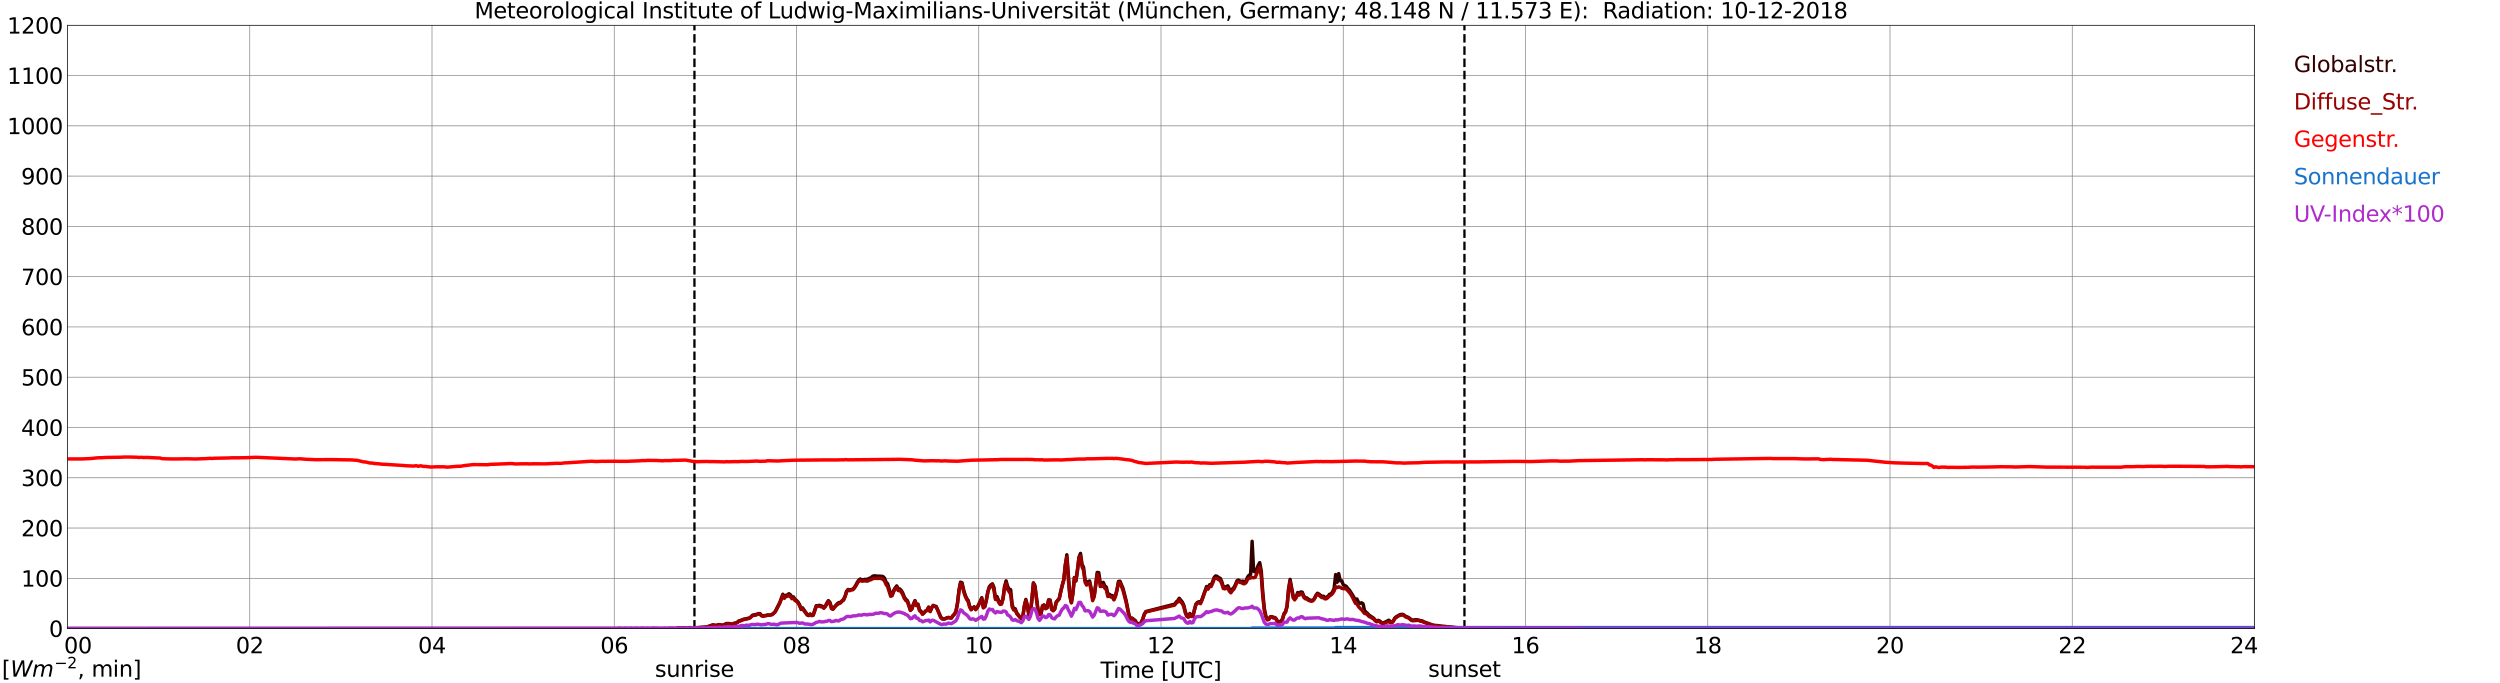 <?xml version="1.0" encoding="utf-8" standalone="no"?>
<!DOCTYPE svg PUBLIC "-//W3C//DTD SVG 1.1//EN"
  "http://www.w3.org/Graphics/SVG/1.1/DTD/svg11.dtd">
<svg xmlns:xlink="http://www.w3.org/1999/xlink" width="1085.4pt" height="296.64pt" viewBox="0 0 1085.4 296.64" xmlns="http://www.w3.org/2000/svg" version="1.1">
 <defs>
  <style type="text/css">*{stroke-linejoin: round; stroke-linecap: butt}</style>
 </defs>
 <g id="figure_1">
  <g id="patch_1">
   <path d="M 0 296.64 
L 1085.4 296.64 
L 1085.4 0 
L 0 0 
z
" style="fill: #ffffff"/>
  </g>
  <g id="axes_1">
   <g id="patch_2">
    <path d="M 29.306 272.909 
L 978.814 272.909 
L 978.814 10.976 
L 29.306 10.976 
z
" style="fill: #ffffff"/>
   </g>
   <g id="patch_3">
    <path d="M 978.814 272.909 
L 978.814 272.909 
L 978.814 10.976 
L 978.814 10.976 
z
" clip-path="url(#p9d1e79ac6d)" style="fill: #d3d3d3; opacity: 0.25; stroke: #d3d3d3; stroke-linejoin: miter"/>
   </g>
   <g id="matplotlib.axis_1">
    <g id="xtick_1">
     <g id="line2d_1">
      <path d="M 29.306 272.909 
L 29.306 10.976 
" clip-path="url(#p9d1e79ac6d)" style="fill: none; stroke: #808080; stroke-width: 0.3; stroke-linecap: square"/>
     </g>
     <g id="line2d_2"/>
     <g id="text_1">
      <!--    00 -->
      <g transform="translate(18.733 283.627) scale(0.095 -0.095)">
       <defs>
        <path id="DejaVuSans-20" transform="scale(0.016)"/>
        <path id="DejaVuSans-30" d="M 2034 4250 
Q 1547 4250 1301 3770 
Q 1056 3291 1056 2328 
Q 1056 1369 1301 889 
Q 1547 409 2034 409 
Q 2525 409 2770 889 
Q 3016 1369 3016 2328 
Q 3016 3291 2770 3770 
Q 2525 4250 2034 4250 
z
M 2034 4750 
Q 2819 4750 3233 4129 
Q 3647 3509 3647 2328 
Q 3647 1150 3233 529 
Q 2819 -91 2034 -91 
Q 1250 -91 836 529 
Q 422 1150 422 2328 
Q 422 3509 836 4129 
Q 1250 4750 2034 4750 
z
" transform="scale(0.016)"/>
       </defs>
       <use xlink:href="#DejaVuSans-20"/>
       <use xlink:href="#DejaVuSans-20" transform="translate(31.787 0)"/>
       <use xlink:href="#DejaVuSans-20" transform="translate(63.574 0)"/>
       <use xlink:href="#DejaVuSans-30" transform="translate(95.361 0)"/>
       <use xlink:href="#DejaVuSans-30" transform="translate(158.984 0)"/>
      </g>
     </g>
    </g>
    <g id="xtick_2">
     <g id="line2d_3">
      <path d="M 108.431 272.909 
L 108.431 10.976 
" clip-path="url(#p9d1e79ac6d)" style="fill: none; stroke: #808080; stroke-width: 0.3; stroke-linecap: square"/>
     </g>
     <g id="line2d_4"/>
     <g id="text_2">
      <!-- 02 -->
      <g transform="translate(102.387 283.627) scale(0.095 -0.095)">
       <defs>
        <path id="DejaVuSans-32" d="M 1228 531 
L 3431 531 
L 3431 0 
L 469 0 
L 469 531 
Q 828 903 1448 1529 
Q 2069 2156 2228 2338 
Q 2531 2678 2651 2914 
Q 2772 3150 2772 3378 
Q 2772 3750 2511 3984 
Q 2250 4219 1831 4219 
Q 1534 4219 1204 4116 
Q 875 4013 500 3803 
L 500 4441 
Q 881 4594 1212 4672 
Q 1544 4750 1819 4750 
Q 2544 4750 2975 4387 
Q 3406 4025 3406 3419 
Q 3406 3131 3298 2873 
Q 3191 2616 2906 2266 
Q 2828 2175 2409 1742 
Q 1991 1309 1228 531 
z
" transform="scale(0.016)"/>
       </defs>
       <use xlink:href="#DejaVuSans-30"/>
       <use xlink:href="#DejaVuSans-32" transform="translate(63.623 0)"/>
      </g>
     </g>
    </g>
    <g id="xtick_3">
     <g id="line2d_5">
      <path d="M 187.557 272.909 
L 187.557 10.976 
" clip-path="url(#p9d1e79ac6d)" style="fill: none; stroke: #808080; stroke-width: 0.3; stroke-linecap: square"/>
     </g>
     <g id="line2d_6"/>
     <g id="text_3">
      <!-- 04 -->
      <g transform="translate(181.513 283.627) scale(0.095 -0.095)">
       <defs>
        <path id="DejaVuSans-34" d="M 2419 4116 
L 825 1625 
L 2419 1625 
L 2419 4116 
z
M 2253 4666 
L 3047 4666 
L 3047 1625 
L 3713 1625 
L 3713 1100 
L 3047 1100 
L 3047 0 
L 2419 0 
L 2419 1100 
L 313 1100 
L 313 1709 
L 2253 4666 
z
" transform="scale(0.016)"/>
       </defs>
       <use xlink:href="#DejaVuSans-30"/>
       <use xlink:href="#DejaVuSans-34" transform="translate(63.623 0)"/>
      </g>
     </g>
    </g>
    <g id="xtick_4">
     <g id="line2d_7">
      <path d="M 266.683 272.909 
L 266.683 10.976 
" clip-path="url(#p9d1e79ac6d)" style="fill: none; stroke: #808080; stroke-width: 0.3; stroke-linecap: square"/>
     </g>
     <g id="line2d_8"/>
     <g id="text_4">
      <!-- 06 -->
      <g transform="translate(260.638 283.627) scale(0.095 -0.095)">
       <defs>
        <path id="DejaVuSans-36" d="M 2113 2584 
Q 1688 2584 1439 2293 
Q 1191 2003 1191 1497 
Q 1191 994 1439 701 
Q 1688 409 2113 409 
Q 2538 409 2786 701 
Q 3034 994 3034 1497 
Q 3034 2003 2786 2293 
Q 2538 2584 2113 2584 
z
M 3366 4563 
L 3366 3988 
Q 3128 4100 2886 4159 
Q 2644 4219 2406 4219 
Q 1781 4219 1451 3797 
Q 1122 3375 1075 2522 
Q 1259 2794 1537 2939 
Q 1816 3084 2150 3084 
Q 2853 3084 3261 2657 
Q 3669 2231 3669 1497 
Q 3669 778 3244 343 
Q 2819 -91 2113 -91 
Q 1303 -91 875 529 
Q 447 1150 447 2328 
Q 447 3434 972 4092 
Q 1497 4750 2381 4750 
Q 2619 4750 2861 4703 
Q 3103 4656 3366 4563 
z
" transform="scale(0.016)"/>
       </defs>
       <use xlink:href="#DejaVuSans-30"/>
       <use xlink:href="#DejaVuSans-36" transform="translate(63.623 0)"/>
      </g>
     </g>
    </g>
    <g id="xtick_5">
     <g id="line2d_9">
      <path d="M 345.808 272.909 
L 345.808 10.976 
" clip-path="url(#p9d1e79ac6d)" style="fill: none; stroke: #808080; stroke-width: 0.3; stroke-linecap: square"/>
     </g>
     <g id="line2d_10"/>
     <g id="text_5">
      <!-- 08 -->
      <g transform="translate(339.764 283.627) scale(0.095 -0.095)">
       <defs>
        <path id="DejaVuSans-38" d="M 2034 2216 
Q 1584 2216 1326 1975 
Q 1069 1734 1069 1313 
Q 1069 891 1326 650 
Q 1584 409 2034 409 
Q 2484 409 2743 651 
Q 3003 894 3003 1313 
Q 3003 1734 2745 1975 
Q 2488 2216 2034 2216 
z
M 1403 2484 
Q 997 2584 770 2862 
Q 544 3141 544 3541 
Q 544 4100 942 4425 
Q 1341 4750 2034 4750 
Q 2731 4750 3128 4425 
Q 3525 4100 3525 3541 
Q 3525 3141 3298 2862 
Q 3072 2584 2669 2484 
Q 3125 2378 3379 2068 
Q 3634 1759 3634 1313 
Q 3634 634 3220 271 
Q 2806 -91 2034 -91 
Q 1263 -91 848 271 
Q 434 634 434 1313 
Q 434 1759 690 2068 
Q 947 2378 1403 2484 
z
M 1172 3481 
Q 1172 3119 1398 2916 
Q 1625 2713 2034 2713 
Q 2441 2713 2670 2916 
Q 2900 3119 2900 3481 
Q 2900 3844 2670 4047 
Q 2441 4250 2034 4250 
Q 1625 4250 1398 4047 
Q 1172 3844 1172 3481 
z
" transform="scale(0.016)"/>
       </defs>
       <use xlink:href="#DejaVuSans-30"/>
       <use xlink:href="#DejaVuSans-38" transform="translate(63.623 0)"/>
      </g>
     </g>
    </g>
    <g id="xtick_6">
     <g id="line2d_11">
      <path d="M 424.934 272.909 
L 424.934 10.976 
" clip-path="url(#p9d1e79ac6d)" style="fill: none; stroke: #808080; stroke-width: 0.3; stroke-linecap: square"/>
     </g>
     <g id="line2d_12"/>
     <g id="text_6">
      <!-- 10 -->
      <g transform="translate(418.89 283.627) scale(0.095 -0.095)">
       <defs>
        <path id="DejaVuSans-31" d="M 794 531 
L 1825 531 
L 1825 4091 
L 703 3866 
L 703 4441 
L 1819 4666 
L 2450 4666 
L 2450 531 
L 3481 531 
L 3481 0 
L 794 0 
L 794 531 
z
" transform="scale(0.016)"/>
       </defs>
       <use xlink:href="#DejaVuSans-31"/>
       <use xlink:href="#DejaVuSans-30" transform="translate(63.623 0)"/>
      </g>
     </g>
    </g>
    <g id="xtick_7">
     <g id="line2d_13">
      <path d="M 504.06 272.909 
L 504.06 10.976 
" clip-path="url(#p9d1e79ac6d)" style="fill: none; stroke: #808080; stroke-width: 0.3; stroke-linecap: square"/>
     </g>
     <g id="line2d_14"/>
     <g id="text_7">
      <!-- 12 -->
      <g transform="translate(498.015 283.627) scale(0.095 -0.095)">
       <use xlink:href="#DejaVuSans-31"/>
       <use xlink:href="#DejaVuSans-32" transform="translate(63.623 0)"/>
      </g>
     </g>
    </g>
    <g id="xtick_8">
     <g id="line2d_15">
      <path d="M 583.185 272.909 
L 583.185 10.976 
" clip-path="url(#p9d1e79ac6d)" style="fill: none; stroke: #808080; stroke-width: 0.3; stroke-linecap: square"/>
     </g>
     <g id="line2d_16"/>
     <g id="text_8">
      <!-- 14 -->
      <g transform="translate(577.141 283.627) scale(0.095 -0.095)">
       <use xlink:href="#DejaVuSans-31"/>
       <use xlink:href="#DejaVuSans-34" transform="translate(63.623 0)"/>
      </g>
     </g>
    </g>
    <g id="xtick_9">
     <g id="line2d_17">
      <path d="M 662.311 272.909 
L 662.311 10.976 
" clip-path="url(#p9d1e79ac6d)" style="fill: none; stroke: #808080; stroke-width: 0.3; stroke-linecap: square"/>
     </g>
     <g id="line2d_18"/>
     <g id="text_9">
      <!-- 16 -->
      <g transform="translate(656.267 283.627) scale(0.095 -0.095)">
       <use xlink:href="#DejaVuSans-31"/>
       <use xlink:href="#DejaVuSans-36" transform="translate(63.623 0)"/>
      </g>
     </g>
    </g>
    <g id="xtick_10">
     <g id="line2d_19">
      <path d="M 741.437 272.909 
L 741.437 10.976 
" clip-path="url(#p9d1e79ac6d)" style="fill: none; stroke: #808080; stroke-width: 0.3; stroke-linecap: square"/>
     </g>
     <g id="line2d_20"/>
     <g id="text_10">
      <!-- 18 -->
      <g transform="translate(735.392 283.627) scale(0.095 -0.095)">
       <use xlink:href="#DejaVuSans-31"/>
       <use xlink:href="#DejaVuSans-38" transform="translate(63.623 0)"/>
      </g>
     </g>
    </g>
    <g id="xtick_11">
     <g id="line2d_21">
      <path d="M 820.562 272.909 
L 820.562 10.976 
" clip-path="url(#p9d1e79ac6d)" style="fill: none; stroke: #808080; stroke-width: 0.3; stroke-linecap: square"/>
     </g>
     <g id="line2d_22"/>
     <g id="text_11">
      <!-- 20 -->
      <g transform="translate(814.518 283.627) scale(0.095 -0.095)">
       <use xlink:href="#DejaVuSans-32"/>
       <use xlink:href="#DejaVuSans-30" transform="translate(63.623 0)"/>
      </g>
     </g>
    </g>
    <g id="xtick_12">
     <g id="line2d_23">
      <path d="M 899.688 272.909 
L 899.688 10.976 
" clip-path="url(#p9d1e79ac6d)" style="fill: none; stroke: #808080; stroke-width: 0.3; stroke-linecap: square"/>
     </g>
     <g id="line2d_24"/>
     <g id="text_12">
      <!-- 22 -->
      <g transform="translate(893.644 283.627) scale(0.095 -0.095)">
       <use xlink:href="#DejaVuSans-32"/>
       <use xlink:href="#DejaVuSans-32" transform="translate(63.623 0)"/>
      </g>
     </g>
    </g>
    <g id="xtick_13">
     <g id="line2d_25">
      <path d="M 978.814 272.909 
L 978.814 10.976 
" clip-path="url(#p9d1e79ac6d)" style="fill: none; stroke: #808080; stroke-width: 0.3; stroke-linecap: square"/>
     </g>
     <g id="line2d_26"/>
     <g id="text_13">
      <!-- 24    -->
      <g transform="translate(968.241 283.627) scale(0.095 -0.095)">
       <use xlink:href="#DejaVuSans-32"/>
       <use xlink:href="#DejaVuSans-34" transform="translate(63.623 0)"/>
       <use xlink:href="#DejaVuSans-20" transform="translate(127.246 0)"/>
       <use xlink:href="#DejaVuSans-20" transform="translate(159.033 0)"/>
       <use xlink:href="#DejaVuSans-20" transform="translate(190.82 0)"/>
      </g>
     </g>
    </g>
    <g id="text_14">
     <!-- Time [UTC] -->
     <g transform="translate(477.806 294.322) scale(0.095 -0.095)">
      <defs>
       <path id="DejaVuSans-54" d="M -19 4666 
L 3928 4666 
L 3928 4134 
L 2272 4134 
L 2272 0 
L 1638 0 
L 1638 4134 
L -19 4134 
L -19 4666 
z
" transform="scale(0.016)"/>
       <path id="DejaVuSans-69" d="M 603 3500 
L 1178 3500 
L 1178 0 
L 603 0 
L 603 3500 
z
M 603 4863 
L 1178 4863 
L 1178 4134 
L 603 4134 
L 603 4863 
z
" transform="scale(0.016)"/>
       <path id="DejaVuSans-6d" d="M 3328 2828 
Q 3544 3216 3844 3400 
Q 4144 3584 4550 3584 
Q 5097 3584 5394 3201 
Q 5691 2819 5691 2113 
L 5691 0 
L 5113 0 
L 5113 2094 
Q 5113 2597 4934 2840 
Q 4756 3084 4391 3084 
Q 3944 3084 3684 2787 
Q 3425 2491 3425 1978 
L 3425 0 
L 2847 0 
L 2847 2094 
Q 2847 2600 2669 2842 
Q 2491 3084 2119 3084 
Q 1678 3084 1418 2786 
Q 1159 2488 1159 1978 
L 1159 0 
L 581 0 
L 581 3500 
L 1159 3500 
L 1159 2956 
Q 1356 3278 1631 3431 
Q 1906 3584 2284 3584 
Q 2666 3584 2933 3390 
Q 3200 3197 3328 2828 
z
" transform="scale(0.016)"/>
       <path id="DejaVuSans-65" d="M 3597 1894 
L 3597 1613 
L 953 1613 
Q 991 1019 1311 708 
Q 1631 397 2203 397 
Q 2534 397 2845 478 
Q 3156 559 3463 722 
L 3463 178 
Q 3153 47 2828 -22 
Q 2503 -91 2169 -91 
Q 1331 -91 842 396 
Q 353 884 353 1716 
Q 353 2575 817 3079 
Q 1281 3584 2069 3584 
Q 2775 3584 3186 3129 
Q 3597 2675 3597 1894 
z
M 3022 2063 
Q 3016 2534 2758 2815 
Q 2500 3097 2075 3097 
Q 1594 3097 1305 2825 
Q 1016 2553 972 2059 
L 3022 2063 
z
" transform="scale(0.016)"/>
       <path id="DejaVuSans-5b" d="M 550 4863 
L 1875 4863 
L 1875 4416 
L 1125 4416 
L 1125 -397 
L 1875 -397 
L 1875 -844 
L 550 -844 
L 550 4863 
z
" transform="scale(0.016)"/>
       <path id="DejaVuSans-55" d="M 556 4666 
L 1191 4666 
L 1191 1831 
Q 1191 1081 1462 751 
Q 1734 422 2344 422 
Q 2950 422 3222 751 
Q 3494 1081 3494 1831 
L 3494 4666 
L 4128 4666 
L 4128 1753 
Q 4128 841 3676 375 
Q 3225 -91 2344 -91 
Q 1459 -91 1007 375 
Q 556 841 556 1753 
L 556 4666 
z
" transform="scale(0.016)"/>
       <path id="DejaVuSans-43" d="M 4122 4306 
L 4122 3641 
Q 3803 3938 3442 4084 
Q 3081 4231 2675 4231 
Q 1875 4231 1450 3742 
Q 1025 3253 1025 2328 
Q 1025 1406 1450 917 
Q 1875 428 2675 428 
Q 3081 428 3442 575 
Q 3803 722 4122 1019 
L 4122 359 
Q 3791 134 3420 21 
Q 3050 -91 2638 -91 
Q 1578 -91 968 557 
Q 359 1206 359 2328 
Q 359 3453 968 4101 
Q 1578 4750 2638 4750 
Q 3056 4750 3426 4639 
Q 3797 4528 4122 4306 
z
" transform="scale(0.016)"/>
       <path id="DejaVuSans-5d" d="M 1947 4863 
L 1947 -844 
L 622 -844 
L 622 -397 
L 1369 -397 
L 1369 4416 
L 622 4416 
L 622 4863 
L 1947 4863 
z
" transform="scale(0.016)"/>
      </defs>
      <use xlink:href="#DejaVuSans-54"/>
      <use xlink:href="#DejaVuSans-69" transform="translate(57.959 0)"/>
      <use xlink:href="#DejaVuSans-6d" transform="translate(85.742 0)"/>
      <use xlink:href="#DejaVuSans-65" transform="translate(183.154 0)"/>
      <use xlink:href="#DejaVuSans-20" transform="translate(244.678 0)"/>
      <use xlink:href="#DejaVuSans-5b" transform="translate(276.465 0)"/>
      <use xlink:href="#DejaVuSans-55" transform="translate(315.479 0)"/>
      <use xlink:href="#DejaVuSans-54" transform="translate(388.672 0)"/>
      <use xlink:href="#DejaVuSans-43" transform="translate(443.881 0)"/>
      <use xlink:href="#DejaVuSans-5d" transform="translate(513.705 0)"/>
     </g>
    </g>
   </g>
   <g id="matplotlib.axis_2">
    <g id="ytick_1">
     <g id="line2d_27">
      <path d="M 29.306 272.909 
L 978.814 272.909 
" clip-path="url(#p9d1e79ac6d)" style="fill: none; stroke: #808080; stroke-width: 0.3; stroke-linecap: square"/>
     </g>
     <g id="line2d_28"/>
     <g id="text_15">
      <!-- 0 -->
      <g transform="translate(21.261 276.518) scale(0.095 -0.095)">
       <use xlink:href="#DejaVuSans-30"/>
      </g>
     </g>
    </g>
    <g id="ytick_2">
     <g id="line2d_29">
      <path d="M 29.306 251.081 
L 978.814 251.081 
" clip-path="url(#p9d1e79ac6d)" style="fill: none; stroke: #808080; stroke-width: 0.3; stroke-linecap: square"/>
     </g>
     <g id="line2d_30"/>
     <g id="text_16">
      <!-- 100 -->
      <g transform="translate(9.173 254.69) scale(0.095 -0.095)">
       <use xlink:href="#DejaVuSans-31"/>
       <use xlink:href="#DejaVuSans-30" transform="translate(63.623 0)"/>
       <use xlink:href="#DejaVuSans-30" transform="translate(127.246 0)"/>
      </g>
     </g>
    </g>
    <g id="ytick_3">
     <g id="line2d_31">
      <path d="M 29.306 229.253 
L 978.814 229.253 
" clip-path="url(#p9d1e79ac6d)" style="fill: none; stroke: #808080; stroke-width: 0.3; stroke-linecap: square"/>
     </g>
     <g id="line2d_32"/>
     <g id="text_17">
      <!-- 200 -->
      <g transform="translate(9.173 232.863) scale(0.095 -0.095)">
       <use xlink:href="#DejaVuSans-32"/>
       <use xlink:href="#DejaVuSans-30" transform="translate(63.623 0)"/>
       <use xlink:href="#DejaVuSans-30" transform="translate(127.246 0)"/>
      </g>
     </g>
    </g>
    <g id="ytick_4">
     <g id="line2d_33">
      <path d="M 29.306 207.426 
L 978.814 207.426 
" clip-path="url(#p9d1e79ac6d)" style="fill: none; stroke: #808080; stroke-width: 0.3; stroke-linecap: square"/>
     </g>
     <g id="line2d_34"/>
     <g id="text_18">
      <!-- 300 -->
      <g transform="translate(9.173 211.035) scale(0.095 -0.095)">
       <defs>
        <path id="DejaVuSans-33" d="M 2597 2516 
Q 3050 2419 3304 2112 
Q 3559 1806 3559 1356 
Q 3559 666 3084 287 
Q 2609 -91 1734 -91 
Q 1441 -91 1130 -33 
Q 819 25 488 141 
L 488 750 
Q 750 597 1062 519 
Q 1375 441 1716 441 
Q 2309 441 2620 675 
Q 2931 909 2931 1356 
Q 2931 1769 2642 2001 
Q 2353 2234 1838 2234 
L 1294 2234 
L 1294 2753 
L 1863 2753 
Q 2328 2753 2575 2939 
Q 2822 3125 2822 3475 
Q 2822 3834 2567 4026 
Q 2313 4219 1838 4219 
Q 1578 4219 1281 4162 
Q 984 4106 628 3988 
L 628 4550 
Q 988 4650 1302 4700 
Q 1616 4750 1894 4750 
Q 2613 4750 3031 4423 
Q 3450 4097 3450 3541 
Q 3450 3153 3228 2886 
Q 3006 2619 2597 2516 
z
" transform="scale(0.016)"/>
       </defs>
       <use xlink:href="#DejaVuSans-33"/>
       <use xlink:href="#DejaVuSans-30" transform="translate(63.623 0)"/>
       <use xlink:href="#DejaVuSans-30" transform="translate(127.246 0)"/>
      </g>
     </g>
    </g>
    <g id="ytick_5">
     <g id="line2d_35">
      <path d="M 29.306 185.598 
L 978.814 185.598 
" clip-path="url(#p9d1e79ac6d)" style="fill: none; stroke: #808080; stroke-width: 0.3; stroke-linecap: square"/>
     </g>
     <g id="line2d_36"/>
     <g id="text_19">
      <!-- 400 -->
      <g transform="translate(9.173 189.207) scale(0.095 -0.095)">
       <use xlink:href="#DejaVuSans-34"/>
       <use xlink:href="#DejaVuSans-30" transform="translate(63.623 0)"/>
       <use xlink:href="#DejaVuSans-30" transform="translate(127.246 0)"/>
      </g>
     </g>
    </g>
    <g id="ytick_6">
     <g id="line2d_37">
      <path d="M 29.306 163.77 
L 978.814 163.77 
" clip-path="url(#p9d1e79ac6d)" style="fill: none; stroke: #808080; stroke-width: 0.3; stroke-linecap: square"/>
     </g>
     <g id="line2d_38"/>
     <g id="text_20">
      <!-- 500 -->
      <g transform="translate(9.173 167.379) scale(0.095 -0.095)">
       <defs>
        <path id="DejaVuSans-35" d="M 691 4666 
L 3169 4666 
L 3169 4134 
L 1269 4134 
L 1269 2991 
Q 1406 3038 1543 3061 
Q 1681 3084 1819 3084 
Q 2600 3084 3056 2656 
Q 3513 2228 3513 1497 
Q 3513 744 3044 326 
Q 2575 -91 1722 -91 
Q 1428 -91 1123 -41 
Q 819 9 494 109 
L 494 744 
Q 775 591 1075 516 
Q 1375 441 1709 441 
Q 2250 441 2565 725 
Q 2881 1009 2881 1497 
Q 2881 1984 2565 2268 
Q 2250 2553 1709 2553 
Q 1456 2553 1204 2497 
Q 953 2441 691 2322 
L 691 4666 
z
" transform="scale(0.016)"/>
       </defs>
       <use xlink:href="#DejaVuSans-35"/>
       <use xlink:href="#DejaVuSans-30" transform="translate(63.623 0)"/>
       <use xlink:href="#DejaVuSans-30" transform="translate(127.246 0)"/>
      </g>
     </g>
    </g>
    <g id="ytick_7">
     <g id="line2d_39">
      <path d="M 29.306 141.942 
L 978.814 141.942 
" clip-path="url(#p9d1e79ac6d)" style="fill: none; stroke: #808080; stroke-width: 0.3; stroke-linecap: square"/>
     </g>
     <g id="line2d_40"/>
     <g id="text_21">
      <!-- 600 -->
      <g transform="translate(9.173 145.551) scale(0.095 -0.095)">
       <use xlink:href="#DejaVuSans-36"/>
       <use xlink:href="#DejaVuSans-30" transform="translate(63.623 0)"/>
       <use xlink:href="#DejaVuSans-30" transform="translate(127.246 0)"/>
      </g>
     </g>
    </g>
    <g id="ytick_8">
     <g id="line2d_41">
      <path d="M 29.306 120.114 
L 978.814 120.114 
" clip-path="url(#p9d1e79ac6d)" style="fill: none; stroke: #808080; stroke-width: 0.3; stroke-linecap: square"/>
     </g>
     <g id="line2d_42"/>
     <g id="text_22">
      <!-- 700 -->
      <g transform="translate(9.173 123.724) scale(0.095 -0.095)">
       <defs>
        <path id="DejaVuSans-37" d="M 525 4666 
L 3525 4666 
L 3525 4397 
L 1831 0 
L 1172 0 
L 2766 4134 
L 525 4134 
L 525 4666 
z
" transform="scale(0.016)"/>
       </defs>
       <use xlink:href="#DejaVuSans-37"/>
       <use xlink:href="#DejaVuSans-30" transform="translate(63.623 0)"/>
       <use xlink:href="#DejaVuSans-30" transform="translate(127.246 0)"/>
      </g>
     </g>
    </g>
    <g id="ytick_9">
     <g id="line2d_43">
      <path d="M 29.306 98.287 
L 978.814 98.287 
" clip-path="url(#p9d1e79ac6d)" style="fill: none; stroke: #808080; stroke-width: 0.3; stroke-linecap: square"/>
     </g>
     <g id="line2d_44"/>
     <g id="text_23">
      <!-- 800 -->
      <g transform="translate(9.173 101.896) scale(0.095 -0.095)">
       <use xlink:href="#DejaVuSans-38"/>
       <use xlink:href="#DejaVuSans-30" transform="translate(63.623 0)"/>
       <use xlink:href="#DejaVuSans-30" transform="translate(127.246 0)"/>
      </g>
     </g>
    </g>
    <g id="ytick_10">
     <g id="line2d_45">
      <path d="M 29.306 76.459 
L 978.814 76.459 
" clip-path="url(#p9d1e79ac6d)" style="fill: none; stroke: #808080; stroke-width: 0.3; stroke-linecap: square"/>
     </g>
     <g id="line2d_46"/>
     <g id="text_24">
      <!-- 900 -->
      <g transform="translate(9.173 80.068) scale(0.095 -0.095)">
       <defs>
        <path id="DejaVuSans-39" d="M 703 97 
L 703 672 
Q 941 559 1184 500 
Q 1428 441 1663 441 
Q 2288 441 2617 861 
Q 2947 1281 2994 2138 
Q 2813 1869 2534 1725 
Q 2256 1581 1919 1581 
Q 1219 1581 811 2004 
Q 403 2428 403 3163 
Q 403 3881 828 4315 
Q 1253 4750 1959 4750 
Q 2769 4750 3195 4129 
Q 3622 3509 3622 2328 
Q 3622 1225 3098 567 
Q 2575 -91 1691 -91 
Q 1453 -91 1209 -44 
Q 966 3 703 97 
z
M 1959 2075 
Q 2384 2075 2632 2365 
Q 2881 2656 2881 3163 
Q 2881 3666 2632 3958 
Q 2384 4250 1959 4250 
Q 1534 4250 1286 3958 
Q 1038 3666 1038 3163 
Q 1038 2656 1286 2365 
Q 1534 2075 1959 2075 
z
" transform="scale(0.016)"/>
       </defs>
       <use xlink:href="#DejaVuSans-39"/>
       <use xlink:href="#DejaVuSans-30" transform="translate(63.623 0)"/>
       <use xlink:href="#DejaVuSans-30" transform="translate(127.246 0)"/>
      </g>
     </g>
    </g>
    <g id="ytick_11">
     <g id="line2d_47">
      <path d="M 29.306 54.631 
L 978.814 54.631 
" clip-path="url(#p9d1e79ac6d)" style="fill: none; stroke: #808080; stroke-width: 0.3; stroke-linecap: square"/>
     </g>
     <g id="line2d_48"/>
     <g id="text_25">
      <!-- 1000 -->
      <g transform="translate(3.128 58.24) scale(0.095 -0.095)">
       <use xlink:href="#DejaVuSans-31"/>
       <use xlink:href="#DejaVuSans-30" transform="translate(63.623 0)"/>
       <use xlink:href="#DejaVuSans-30" transform="translate(127.246 0)"/>
       <use xlink:href="#DejaVuSans-30" transform="translate(190.869 0)"/>
      </g>
     </g>
    </g>
    <g id="ytick_12">
     <g id="line2d_49">
      <path d="M 29.306 32.803 
L 978.814 32.803 
" clip-path="url(#p9d1e79ac6d)" style="fill: none; stroke: #808080; stroke-width: 0.3; stroke-linecap: square"/>
     </g>
     <g id="line2d_50"/>
     <g id="text_26">
      <!-- 1100 -->
      <g transform="translate(3.128 36.413) scale(0.095 -0.095)">
       <use xlink:href="#DejaVuSans-31"/>
       <use xlink:href="#DejaVuSans-31" transform="translate(63.623 0)"/>
       <use xlink:href="#DejaVuSans-30" transform="translate(127.246 0)"/>
       <use xlink:href="#DejaVuSans-30" transform="translate(190.869 0)"/>
      </g>
     </g>
    </g>
    <g id="ytick_13">
     <g id="line2d_51">
      <path d="M 29.306 10.976 
L 978.814 10.976 
" clip-path="url(#p9d1e79ac6d)" style="fill: none; stroke: #808080; stroke-width: 0.3; stroke-linecap: square"/>
     </g>
     <g id="line2d_52"/>
     <g id="text_27">
      <!-- 1200 -->
      <g transform="translate(3.128 14.585) scale(0.095 -0.095)">
       <use xlink:href="#DejaVuSans-31"/>
       <use xlink:href="#DejaVuSans-32" transform="translate(63.623 0)"/>
       <use xlink:href="#DejaVuSans-30" transform="translate(127.246 0)"/>
       <use xlink:href="#DejaVuSans-30" transform="translate(190.869 0)"/>
      </g>
     </g>
    </g>
   </g>
   <g id="line2d_53">
    <path d="M 301.498 272.909 
L 301.498 10.976 
" clip-path="url(#p9d1e79ac6d)" style="fill: none; stroke-dasharray: 3.7,1.6; stroke-dashoffset: 0; stroke: #000000"/>
   </g>
   <g id="line2d_54">
    <path d="M 635.804 272.909 
L 635.804 10.976 
" clip-path="url(#p9d1e79ac6d)" style="fill: none; stroke-dasharray: 3.7,1.6; stroke-dashoffset: 0; stroke: #000000"/>
   </g>
   <g id="line2d_55">
    <path d="M 29.306 272.909 
L 293.717 272.909 
L 294.377 272.64 
L 297.014 272.577 
L 298.333 272.546 
L 298.992 272.64 
L 299.652 272.483 
L 301.63 272.577 
L 302.949 272.453 
L 303.608 272.514 
L 304.267 272.389 
L 306.246 272.295 
L 306.905 272.202 
L 309.543 271.291 
L 310.861 271.573 
L 312.18 271.165 
L 312.839 271.261 
L 313.499 271.542 
L 315.477 270.695 
L 316.796 270.726 
L 317.455 271.071 
L 318.774 270.569 
L 319.433 270.475 
L 320.093 270.163 
L 320.752 269.598 
L 321.411 269.44 
L 322.73 268.877 
L 325.368 268.312 
L 326.027 267.873 
L 326.686 267.09 
L 328.665 266.681 
L 329.324 266.367 
L 329.983 266.43 
L 330.643 267.151 
L 331.302 267.465 
L 331.961 267.244 
L 332.621 267.214 
L 333.28 266.963 
L 333.94 267.09 
L 334.599 266.963 
L 335.258 266.712 
L 335.918 266.179 
L 336.577 265.49 
L 338.555 261.569 
L 339.874 257.994 
L 340.533 259.249 
L 341.193 258.463 
L 341.852 258.339 
L 342.512 257.773 
L 343.171 258.245 
L 343.83 259.249 
L 344.49 259.155 
L 345.149 260.22 
L 345.808 260.692 
L 346.468 261.382 
L 347.127 262.51 
L 347.787 264.328 
L 348.446 263.92 
L 350.424 266.745 
L 351.083 267.12 
L 351.743 266.555 
L 352.402 267.09 
L 353.062 266.963 
L 354.38 262.979 
L 355.04 262.979 
L 355.699 262.792 
L 357.018 263.2 
L 357.677 263.765 
L 358.337 263.169 
L 358.996 261.788 
L 359.655 260.786 
L 360.315 261.506 
L 360.974 263.639 
L 361.634 264.298 
L 363.612 262.008 
L 364.271 261.6 
L 364.93 261.506 
L 366.249 260.22 
L 366.909 258.81 
L 367.568 256.675 
L 368.227 255.925 
L 368.887 256.112 
L 370.206 255.798 
L 370.865 255.172 
L 371.524 254.137 
L 372.184 252.851 
L 372.843 251.847 
L 373.502 251.376 
L 374.162 251.784 
L 375.481 251.566 
L 376.799 251.47 
L 377.459 251.031 
L 378.118 250.937 
L 378.777 250.247 
L 379.437 249.996 
L 381.415 250.153 
L 382.734 250.184 
L 383.393 250.341 
L 384.053 251.031 
L 384.712 252.819 
L 385.371 253.414 
L 386.69 258.057 
L 387.349 257.994 
L 388.009 256.363 
L 388.668 255.235 
L 389.328 254.388 
L 389.987 255.641 
L 390.646 255.704 
L 391.306 256.363 
L 391.965 257.522 
L 392.624 259.216 
L 393.284 260.19 
L 393.943 260.753 
L 394.603 262.573 
L 395.262 264.83 
L 395.921 264.267 
L 396.581 262.322 
L 397.24 260.753 
L 397.899 262.541 
L 398.559 262.29 
L 399.218 264.83 
L 399.878 265.363 
L 400.537 266.555 
L 401.196 266.053 
L 401.856 265.239 
L 402.515 264.894 
L 403.175 263.575 
L 403.834 265.426 
L 404.493 263.89 
L 405.153 262.824 
L 405.812 263.137 
L 406.471 263.294 
L 408.45 267.873 
L 409.109 268.626 
L 409.768 268.687 
L 410.428 268.563 
L 411.087 268.218 
L 411.746 268.061 
L 413.065 268.281 
L 413.725 267.277 
L 414.384 266.587 
L 415.043 265.426 
L 415.703 261.977 
L 416.362 256.206 
L 417.022 252.757 
L 417.681 253.006 
L 418.34 255.986 
L 419 258.182 
L 419.659 259.751 
L 420.318 260.659 
L 420.978 263.169 
L 421.637 264.549 
L 422.297 263.859 
L 422.956 263.451 
L 423.615 264.455 
L 424.275 263.732 
L 425.593 261.004 
L 426.253 259.5 
L 426.912 263.481 
L 427.572 263.23 
L 428.231 260.565 
L 428.89 256.896 
L 429.55 254.67 
L 430.209 253.947 
L 430.869 253.478 
L 431.528 255.014 
L 432.187 259.688 
L 432.847 258.998 
L 433.506 260.596 
L 434.165 261.82 
L 434.825 261.914 
L 435.484 259.782 
L 436.144 254.606 
L 436.803 252.192 
L 437.462 254.576 
L 438.122 255.798 
L 438.781 256.018 
L 439.44 262.51 
L 440.1 264.361 
L 440.759 264.298 
L 441.419 266.022 
L 442.737 267.84 
L 443.397 268.406 
L 444.056 267.936 
L 444.716 263.23 
L 445.375 260.251 
L 446.034 262.667 
L 446.694 266.775 
L 447.353 266.494 
L 448.012 260.535 
L 448.672 253.039 
L 449.331 254.261 
L 450.65 264.612 
L 451.309 266.524 
L 451.969 266.494 
L 452.628 263.012 
L 453.287 262.604 
L 453.947 264.047 
L 454.606 263.826 
L 455.266 260.408 
L 455.925 260.502 
L 456.584 264.392 
L 457.244 265.018 
L 457.903 264.455 
L 458.563 261.382 
L 459.881 259.812 
L 461.2 254.01 
L 461.859 251.784 
L 462.519 245.386 
L 463.178 240.87 
L 464.497 258.369 
L 465.156 261.569 
L 465.816 257.773 
L 466.475 250.749 
L 467.134 251.941 
L 467.794 247.739 
L 468.453 241.905 
L 469.113 240.274 
L 469.772 244.978 
L 470.431 246.327 
L 471.091 251.784 
L 471.75 253.29 
L 472.409 252.506 
L 473.069 252.255 
L 473.728 255.39 
L 474.388 260.126 
L 475.047 258.841 
L 476.366 248.523 
L 477.025 248.617 
L 477.685 252.945 
L 478.344 253.823 
L 479.003 252.851 
L 479.663 254.419 
L 480.322 254.89 
L 480.981 257.963 
L 481.641 257.994 
L 482.3 258.526 
L 482.96 258.59 
L 483.619 260.157 
L 484.278 258.684 
L 484.938 256.082 
L 485.597 252.443 
L 486.256 252.349 
L 487.575 255.486 
L 488.894 260.659 
L 490.213 267.244 
L 490.872 268.563 
L 491.532 268.342 
L 492.191 268.938 
L 492.85 269.347 
L 493.51 270.475 
L 494.169 270.82 
L 494.828 270.789 
L 495.488 270.257 
L 496.147 268.751 
L 496.807 266.712 
L 497.466 265.52 
L 509.994 262.309 
L 510.654 261.399 
L 511.313 260.803 
L 511.972 259.768 
L 513.291 261.368 
L 513.95 262.748 
L 514.61 265.507 
L 515.269 267.358 
L 515.929 267.766 
L 516.588 266.354 
L 517.247 267.107 
L 517.907 267.609 
L 519.226 262.276 
L 519.885 261.556 
L 520.544 261.242 
L 521.204 261.65 
L 521.863 260.207 
L 523.182 256.507 
L 523.841 254.656 
L 524.501 255.189 
L 525.16 253.873 
L 525.819 253.934 
L 526.479 252.587 
L 527.138 250.706 
L 527.797 250.046 
L 528.457 250.234 
L 529.116 250.799 
L 529.776 251.081 
L 530.435 252.461 
L 531.094 254.656 
L 531.754 254.938 
L 532.413 254.72 
L 533.073 254.342 
L 533.732 255.754 
L 534.391 256.695 
L 535.051 255.754 
L 535.71 255.065 
L 536.369 253.84 
L 537.029 252.179 
L 537.688 251.834 
L 538.348 252.273 
L 539.007 252.43 
L 539.666 252.303 
L 540.326 252.742 
L 540.985 252.148 
L 541.644 250.548 
L 542.304 249.702 
L 542.963 249.42 
L 543.623 235.025 
L 544.282 248.008 
L 544.941 248.322 
L 545.601 247.224 
L 546.26 245.436 
L 546.919 244.275 
L 547.579 247.82 
L 548.238 257.009 
L 548.898 264.034 
L 549.557 267.327 
L 550.216 268.831 
L 550.876 268.864 
L 551.535 267.797 
L 552.195 267.703 
L 552.854 268.048 
L 553.513 268.111 
L 554.173 268.801 
L 554.832 270.211 
L 556.151 269.615 
L 556.81 268.768 
L 557.47 266.417 
L 558.129 265.507 
L 558.788 263.156 
L 559.448 255.754 
L 560.107 251.553 
L 561.426 258.64 
L 562.085 259.611 
L 562.745 259.142 
L 563.404 257.258 
L 564.063 257.666 
L 564.723 257.009 
L 565.382 257.103 
L 566.042 258.734 
L 566.701 259.487 
L 567.36 259.581 
L 568.02 260.177 
L 569.338 260.74 
L 569.998 260.552 
L 570.657 259.862 
L 571.317 258.45 
L 571.976 257.573 
L 572.635 257.917 
L 573.954 258.952 
L 574.613 258.858 
L 575.273 259.611 
L 576.592 258.858 
L 577.251 258.011 
L 577.91 257.887 
L 578.57 256.913 
L 579.229 255.44 
L 579.889 249.451 
L 580.548 252.775 
L 581.207 249.042 
L 581.867 252.148 
L 582.526 252.179 
L 583.185 253.873 
L 584.504 254.563 
L 585.164 255.503 
L 585.823 256.13 
L 587.142 258.199 
L 588.46 260.489 
L 589.12 260.05 
L 589.779 261.462 
L 590.439 261.964 
L 591.098 261.713 
L 591.757 262.119 
L 592.417 265.068 
L 593.076 265.791 
L 593.736 266.323 
L 594.395 267.076 
L 596.373 268.393 
L 597.032 269.176 
L 597.692 269.678 
L 598.351 269.333 
L 599.011 269.584 
L 599.67 270.211 
L 600.329 270.619 
L 602.967 269.27 
L 603.626 269.866 
L 604.286 270.211 
L 604.945 269.521 
L 605.604 268.299 
L 606.264 267.733 
L 607.582 266.98 
L 608.242 266.762 
L 608.901 266.699 
L 609.561 267.013 
L 610.22 267.546 
L 611.539 268.078 
L 612.858 269.113 
L 613.517 269.209 
L 614.836 269.019 
L 616.154 269.27 
L 616.814 269.554 
L 617.473 269.554 
L 618.133 269.96 
L 621.429 271.152 
L 622.089 271.403 
L 623.408 271.56 
L 624.067 271.593 
L 625.386 271.841 
L 626.705 271.968 
L 627.364 271.968 
L 628.683 272.125 
L 630.001 272.282 
L 635.276 272.721 
L 637.255 272.721 
L 638.573 272.752 
L 639.892 272.688 
L 646.486 272.909 
L 978.154 272.909 
L 978.154 272.909 
" clip-path="url(#p9d1e79ac6d)" style="fill: none; stroke: #330000; stroke-width: 1.5; stroke-linecap: square"/>
   </g>
   <g id="line2d_56">
    <path d="M 29.306 272.909 
L 293.717 272.909 
L 294.377 272.575 
L 295.036 272.533 
L 295.696 272.618 
L 297.674 272.575 
L 298.992 272.66 
L 300.311 272.701 
L 306.905 272.241 
L 309.543 271.318 
L 310.861 271.61 
L 311.521 271.359 
L 312.839 271.274 
L 313.499 271.61 
L 314.818 271.191 
L 315.477 270.813 
L 316.796 270.813 
L 317.455 271.191 
L 318.114 270.855 
L 319.433 270.645 
L 320.093 270.309 
L 320.752 269.722 
L 321.411 269.595 
L 322.73 269.05 
L 324.708 268.631 
L 325.368 268.421 
L 326.686 267.244 
L 328.005 267.118 
L 329.324 266.531 
L 329.983 266.74 
L 330.643 267.413 
L 331.302 267.581 
L 331.961 267.33 
L 332.621 267.33 
L 333.28 267.076 
L 333.94 267.118 
L 335.258 266.867 
L 336.577 265.649 
L 338.555 261.873 
L 339.874 258.472 
L 340.533 259.773 
L 341.193 258.891 
L 341.852 258.932 
L 342.512 258.387 
L 343.171 259.059 
L 343.83 259.941 
L 344.49 259.605 
L 345.149 260.738 
L 345.808 261.074 
L 346.468 261.746 
L 347.127 262.92 
L 347.787 264.601 
L 348.446 264.306 
L 350.424 267.035 
L 351.083 267.286 
L 351.743 266.784 
L 352.402 267.286 
L 353.062 267.118 
L 354.38 263.342 
L 355.04 263.174 
L 355.699 263.132 
L 356.359 263.425 
L 357.018 263.51 
L 357.677 264.097 
L 358.337 263.298 
L 359.655 261.159 
L 360.315 261.997 
L 360.974 264.265 
L 361.634 264.557 
L 362.952 262.92 
L 364.271 262.041 
L 364.93 261.788 
L 365.59 260.991 
L 366.249 260.613 
L 366.909 259.018 
L 367.568 256.918 
L 368.227 256.121 
L 368.887 256.457 
L 369.546 256.121 
L 370.206 256.08 
L 370.865 255.449 
L 371.524 254.484 
L 372.184 253.266 
L 372.843 252.343 
L 373.502 251.965 
L 374.162 252.343 
L 375.481 252.175 
L 376.14 252.301 
L 376.799 252.26 
L 377.459 251.838 
L 378.118 251.714 
L 378.777 251.293 
L 379.437 251.083 
L 381.415 251.127 
L 382.074 251.083 
L 382.734 251.251 
L 383.393 251.546 
L 384.053 252.26 
L 384.712 253.812 
L 385.371 254.694 
L 386.69 258.891 
L 387.349 258.599 
L 388.009 256.835 
L 388.668 255.658 
L 389.328 255.03 
L 389.987 256.416 
L 390.646 256.289 
L 391.306 257.086 
L 391.965 258.221 
L 392.624 259.814 
L 393.284 260.738 
L 393.943 261.2 
L 395.262 265.062 
L 395.921 264.389 
L 396.581 262.375 
L 397.24 260.991 
L 397.899 262.964 
L 398.559 262.586 
L 399.218 265.103 
L 399.878 265.734 
L 400.537 266.699 
L 401.856 265.315 
L 402.515 265.062 
L 403.175 263.719 
L 403.834 265.524 
L 404.493 263.97 
L 405.153 263.006 
L 405.812 263.257 
L 406.471 263.634 
L 407.131 265.02 
L 408.45 268.168 
L 409.109 268.714 
L 409.768 268.799 
L 410.428 268.672 
L 411.087 268.336 
L 411.746 268.126 
L 412.406 268.294 
L 413.065 268.336 
L 413.725 267.33 
L 414.384 266.74 
L 415.043 265.481 
L 415.703 261.873 
L 416.362 256.499 
L 417.022 253.266 
L 417.681 253.729 
L 418.34 256.708 
L 419 258.723 
L 419.659 260.192 
L 420.318 261.159 
L 420.978 263.551 
L 421.637 264.769 
L 422.297 263.929 
L 422.956 263.719 
L 423.615 264.726 
L 424.275 263.844 
L 426.253 259.982 
L 426.912 263.929 
L 427.572 263.466 
L 428.231 260.528 
L 428.89 256.961 
L 429.55 255.071 
L 430.209 254.694 
L 430.869 253.897 
L 431.528 256.163 
L 432.187 260.277 
L 432.847 259.773 
L 433.506 261.41 
L 434.165 262.418 
L 434.825 262.292 
L 435.484 259.941 
L 436.144 255.03 
L 436.803 253.142 
L 437.462 255.87 
L 438.781 257.968 
L 439.44 263.51 
L 440.1 264.852 
L 440.759 264.852 
L 441.419 266.406 
L 442.737 268 
L 443.397 268.631 
L 444.056 267.79 
L 444.716 263.088 
L 445.375 260.696 
L 446.034 263.298 
L 446.694 267.118 
L 447.353 266.238 
L 448.672 253.31 
L 449.331 254.988 
L 450.65 265.103 
L 451.309 266.908 
L 451.969 266.406 
L 452.628 263.088 
L 453.287 262.964 
L 453.947 264.306 
L 454.606 263.887 
L 455.266 260.528 
L 455.925 260.949 
L 456.584 264.643 
L 457.244 265.188 
L 457.903 264.389 
L 458.563 261.537 
L 459.881 260.024 
L 460.541 256.708 
L 461.859 251.673 
L 462.519 245.207 
L 463.178 241.933 
L 463.838 251.673 
L 464.497 259.059 
L 465.156 261.746 
L 465.816 257.254 
L 466.475 250.791 
L 467.134 252.301 
L 468.453 242.143 
L 469.113 241.346 
L 469.772 246.089 
L 470.431 247.6 
L 471.091 252.764 
L 471.75 254.021 
L 472.409 253.351 
L 473.069 253.098 
L 473.728 256.372 
L 474.388 260.781 
L 475.047 259.059 
L 476.366 249.363 
L 477.025 250.496 
L 477.685 254.652 
L 478.344 254.611 
L 479.003 254.106 
L 479.663 255.407 
L 480.322 255.994 
L 480.981 258.976 
L 481.641 258.767 
L 482.3 259.186 
L 482.96 259.269 
L 483.619 260.445 
L 484.278 258.932 
L 484.938 256.248 
L 485.597 252.974 
L 486.256 253.015 
L 487.575 256.331 
L 488.894 261.368 
L 490.213 267.707 
L 490.872 268.84 
L 491.532 268.589 
L 492.85 269.637 
L 493.51 270.645 
L 494.169 271.232 
L 494.828 270.938 
L 495.488 270.268 
L 496.147 268.799 
L 496.807 266.699 
L 497.466 265.693 
L 509.994 262.709 
L 510.654 261.827 
L 511.313 261.366 
L 511.972 260.399 
L 512.632 261.366 
L 513.291 261.995 
L 513.95 263.422 
L 514.61 266.109 
L 515.269 267.62 
L 515.929 267.998 
L 516.588 266.738 
L 517.247 267.703 
L 517.907 267.578 
L 518.566 264.64 
L 519.226 262.458 
L 519.885 261.912 
L 520.544 261.7 
L 521.204 262.078 
L 521.863 260.567 
L 523.182 256.833 
L 523.841 255.32 
L 524.501 255.783 
L 525.16 254.523 
L 525.819 254.65 
L 526.479 253.264 
L 527.138 251.417 
L 527.797 250.954 
L 528.457 251.208 
L 529.116 251.71 
L 529.776 252.004 
L 530.435 253.39 
L 531.094 255.488 
L 531.754 255.656 
L 533.073 255.279 
L 533.732 256.665 
L 534.391 257.378 
L 535.051 256.411 
L 535.71 255.783 
L 536.369 254.438 
L 537.029 252.801 
L 537.688 252.55 
L 538.348 252.845 
L 539.007 252.969 
L 539.666 253.39 
L 540.326 253.432 
L 540.985 252.928 
L 541.644 251.544 
L 542.304 251.081 
L 543.623 250.745 
L 544.282 250.83 
L 544.941 250.662 
L 545.601 249.149 
L 546.26 247.344 
L 546.919 246.338 
L 547.579 250.073 
L 548.238 258.804 
L 548.898 265.101 
L 549.557 267.871 
L 550.216 269.172 
L 550.876 268.921 
L 551.535 267.915 
L 552.195 267.788 
L 552.854 268.334 
L 553.513 268.166 
L 554.173 269.13 
L 554.832 270.348 
L 556.151 269.803 
L 556.81 268.838 
L 557.47 266.655 
L 558.129 265.815 
L 558.788 263.422 
L 559.448 255.909 
L 560.107 252.467 
L 561.426 259.561 
L 562.085 260.441 
L 562.745 259.517 
L 563.404 257.88 
L 564.063 258.385 
L 564.723 257.629 
L 565.382 257.88 
L 566.042 259.308 
L 566.701 259.98 
L 567.36 260.063 
L 568.02 260.609 
L 569.338 261.072 
L 569.998 260.862 
L 570.657 260.063 
L 571.317 258.721 
L 571.976 258.007 
L 572.635 258.385 
L 573.295 259.015 
L 573.954 259.476 
L 574.613 259.476 
L 575.273 260.022 
L 575.932 259.939 
L 576.592 259.393 
L 577.251 258.679 
L 577.91 258.302 
L 578.57 257.629 
L 579.229 256.579 
L 579.889 254.733 
L 580.548 255.11 
L 581.207 254.774 
L 581.867 255.027 
L 582.526 255.405 
L 583.185 255.573 
L 583.845 255.573 
L 584.504 255.698 
L 585.823 257.167 
L 586.482 258.092 
L 587.142 259.225 
L 588.46 261.912 
L 589.12 262.204 
L 589.779 263.296 
L 590.439 264.095 
L 591.098 264.64 
L 592.417 266.319 
L 593.076 266.443 
L 593.736 266.948 
L 594.395 267.661 
L 595.054 267.956 
L 596.373 268.753 
L 597.032 269.508 
L 597.692 269.971 
L 598.351 269.635 
L 599.011 269.971 
L 599.67 270.516 
L 600.329 270.894 
L 601.648 270.307 
L 602.307 270.012 
L 602.967 269.886 
L 603.626 270.431 
L 604.286 270.431 
L 604.945 269.676 
L 605.604 268.502 
L 606.923 267.578 
L 607.582 267.242 
L 608.242 267.074 
L 608.901 267.033 
L 609.561 267.284 
L 610.22 267.829 
L 611.539 268.334 
L 612.858 269.425 
L 613.517 269.508 
L 615.495 269.34 
L 616.154 269.425 
L 616.814 269.761 
L 617.473 269.803 
L 618.133 270.18 
L 618.792 270.348 
L 619.451 270.726 
L 620.77 271.062 
L 622.089 271.481 
L 622.748 271.691 
L 624.067 271.691 
L 628.023 272.195 
L 628.683 272.154 
L 631.98 272.531 
L 632.639 272.531 
L 633.958 272.699 
L 635.276 272.826 
L 978.154 272.909 
L 978.154 272.909 
" clip-path="url(#p9d1e79ac6d)" style="fill: none; stroke: #990000; stroke-width: 1.5; stroke-linecap: square"/>
   </g>
   <g id="line2d_57">
    <path d="M 29.306 199.251 
L 30.625 199.238 
L 35.24 199.262 
L 36.559 199.205 
L 39.197 199.098 
L 42.493 198.753 
L 44.472 198.714 
L 45.79 198.616 
L 53.043 198.498 
L 53.703 198.422 
L 55.022 198.428 
L 56.34 198.428 
L 59.637 198.522 
L 60.297 198.609 
L 61.615 198.539 
L 62.275 198.657 
L 63.594 198.594 
L 68.869 198.849 
L 69.528 198.856 
L 70.187 199.1 
L 71.506 199.186 
L 74.144 199.251 
L 75.462 199.24 
L 76.781 199.258 
L 81.397 199.181 
L 84.694 199.273 
L 89.309 199.118 
L 91.288 198.978 
L 91.947 199.05 
L 93.266 198.948 
L 99.2 198.828 
L 100.519 198.769 
L 102.497 198.766 
L 107.113 198.708 
L 111.069 198.535 
L 124.916 199.133 
L 128.213 199.279 
L 130.191 199.177 
L 132.829 199.395 
L 134.147 199.45 
L 136.785 199.572 
L 138.763 199.561 
L 144.038 199.535 
L 152.61 199.679 
L 155.247 199.886 
L 157.885 200.543 
L 158.544 200.541 
L 160.523 201.002 
L 161.841 201.074 
L 162.501 201.224 
L 165.138 201.419 
L 165.798 201.554 
L 167.116 201.587 
L 175.029 202.089 
L 176.348 202.209 
L 179.645 202.348 
L 180.304 202.226 
L 180.963 202.231 
L 181.623 202.473 
L 182.282 202.252 
L 182.941 202.276 
L 183.601 202.46 
L 184.92 202.525 
L 186.898 202.765 
L 189.535 202.667 
L 192.832 202.663 
L 194.151 202.831 
L 196.788 202.588 
L 198.767 202.44 
L 200.085 202.418 
L 201.404 202.169 
L 205.36 201.713 
L 210.635 201.759 
L 211.954 201.761 
L 212.614 201.613 
L 219.867 201.346 
L 221.186 201.266 
L 222.504 201.283 
L 223.823 201.438 
L 226.461 201.362 
L 228.439 201.357 
L 229.098 201.336 
L 229.757 201.425 
L 231.076 201.373 
L 237.011 201.377 
L 241.626 201.141 
L 243.604 201.181 
L 244.923 200.984 
L 246.901 200.901 
L 254.814 200.377 
L 256.792 200.249 
L 258.77 200.388 
L 261.408 200.266 
L 262.726 200.288 
L 264.045 200.259 
L 267.342 200.255 
L 268.661 200.297 
L 271.958 200.292 
L 274.595 200.194 
L 277.892 200.059 
L 278.552 199.978 
L 279.87 199.98 
L 281.189 199.877 
L 285.145 199.926 
L 287.783 200.074 
L 288.442 199.967 
L 291.08 199.978 
L 292.399 199.858 
L 294.377 199.851 
L 297.014 199.755 
L 297.674 199.755 
L 300.971 200.342 
L 301.63 200.329 
L 302.289 200.445 
L 306.905 200.351 
L 308.224 200.421 
L 309.543 200.401 
L 313.499 200.502 
L 314.818 200.528 
L 315.477 200.41 
L 316.136 200.493 
L 319.433 200.397 
L 320.093 200.462 
L 322.071 200.323 
L 324.049 200.366 
L 328.665 200.166 
L 329.983 200.305 
L 332.621 200.196 
L 333.28 200.037 
L 337.896 200.146 
L 339.215 200.052 
L 342.512 199.895 
L 344.49 199.814 
L 347.127 199.779 
L 358.996 199.672 
L 362.952 199.696 
L 365.59 199.626 
L 366.249 199.672 
L 366.909 199.537 
L 368.227 199.646 
L 369.546 199.624 
L 388.009 199.456 
L 390.646 199.406 
L 395.921 199.62 
L 397.899 199.86 
L 401.196 200.104 
L 404.493 200.017 
L 407.131 200.076 
L 407.79 200.037 
L 408.45 200.157 
L 410.428 200.067 
L 411.746 200.163 
L 415.703 200.244 
L 419 200.004 
L 421.637 199.81 
L 423.615 199.766 
L 432.847 199.585 
L 434.825 199.469 
L 442.737 199.491 
L 446.034 199.456 
L 447.353 199.491 
L 448.012 199.469 
L 449.331 199.609 
L 452.628 199.622 
L 453.287 199.736 
L 458.563 199.65 
L 459.881 199.666 
L 460.541 199.723 
L 463.178 199.548 
L 464.497 199.511 
L 467.794 199.323 
L 469.113 199.306 
L 471.091 199.31 
L 471.75 199.186 
L 473.728 199.207 
L 480.981 199.002 
L 482.3 199.009 
L 482.96 198.993 
L 483.619 199.127 
L 484.278 198.991 
L 486.256 199.177 
L 488.894 199.533 
L 490.213 199.666 
L 491.532 199.926 
L 492.85 200.399 
L 493.51 200.519 
L 494.169 200.772 
L 495.488 200.936 
L 497.466 201.211 
L 510.654 200.591 
L 512.632 200.659 
L 513.95 200.687 
L 515.269 200.631 
L 516.588 200.687 
L 517.247 200.572 
L 518.566 200.831 
L 519.885 200.925 
L 520.544 200.903 
L 521.204 201.043 
L 522.522 200.991 
L 523.841 201.043 
L 525.819 201.141 
L 540.326 200.665 
L 546.26 200.307 
L 547.579 200.417 
L 548.238 200.458 
L 548.898 200.294 
L 550.216 200.262 
L 553.513 200.524 
L 554.173 200.692 
L 554.832 200.742 
L 555.491 200.646 
L 556.151 200.799 
L 558.129 200.897 
L 558.788 201.041 
L 562.745 200.79 
L 571.976 200.349 
L 572.635 200.432 
L 573.295 200.331 
L 573.954 200.43 
L 575.932 200.388 
L 577.91 200.434 
L 587.801 200.185 
L 589.12 200.187 
L 592.417 200.201 
L 593.736 200.366 
L 595.054 200.473 
L 600.329 200.495 
L 602.307 200.628 
L 606.264 200.954 
L 608.242 200.973 
L 609.561 201.071 
L 610.879 201.008 
L 616.154 200.899 
L 618.133 200.727 
L 624.726 200.609 
L 628.023 200.552 
L 631.32 200.596 
L 633.958 200.561 
L 641.87 200.55 
L 643.189 200.517 
L 657.036 200.325 
L 659.014 200.31 
L 664.289 200.404 
L 673.521 200.111 
L 676.158 200.124 
L 677.477 200.244 
L 679.455 200.201 
L 681.433 200.201 
L 685.389 199.989 
L 710.446 199.635 
L 713.083 199.585 
L 713.743 199.653 
L 715.062 199.598 
L 716.38 199.602 
L 722.974 199.646 
L 723.633 199.701 
L 724.952 199.611 
L 726.93 199.613 
L 727.59 199.526 
L 730.227 199.57 
L 732.205 199.565 
L 742.756 199.493 
L 744.734 199.389 
L 763.856 199.094 
L 768.471 199.024 
L 769.79 199.096 
L 779.021 199.1 
L 780.34 199.153 
L 782.318 199.229 
L 784.296 199.255 
L 789.572 199.203 
L 790.231 199.45 
L 791.55 199.565 
L 794.847 199.393 
L 795.506 199.498 
L 796.825 199.502 
L 810.672 199.829 
L 818.584 200.692 
L 822.541 200.94 
L 825.837 201.041 
L 835.728 201.266 
L 836.388 201.198 
L 837.047 201.268 
L 837.706 201.846 
L 838.366 201.951 
L 839.025 202.372 
L 839.684 202.975 
L 840.344 202.645 
L 841.663 202.962 
L 842.981 202.787 
L 844.959 202.829 
L 845.619 202.922 
L 847.597 202.896 
L 850.235 202.931 
L 854.85 202.874 
L 856.169 202.778 
L 858.806 202.811 
L 863.422 202.757 
L 864.741 202.728 
L 868.697 202.637 
L 873.972 202.691 
L 874.632 202.757 
L 875.95 202.724 
L 881.225 202.562 
L 888.479 202.802 
L 890.457 202.805 
L 904.963 202.857 
L 906.282 202.929 
L 908.26 202.811 
L 910.238 202.844 
L 920.788 202.844 
L 922.766 202.597 
L 924.745 202.617 
L 926.723 202.586 
L 928.041 202.501 
L 930.679 202.558 
L 931.998 202.479 
L 933.976 202.44 
L 935.295 202.482 
L 937.932 202.42 
L 939.91 202.538 
L 941.888 202.418 
L 943.867 202.434 
L 945.845 202.434 
L 957.054 202.51 
L 957.714 202.676 
L 961.67 202.645 
L 965.626 202.532 
L 966.945 202.479 
L 968.264 202.584 
L 970.901 202.63 
L 972.22 202.63 
L 972.879 202.698 
L 974.198 202.591 
L 978.154 202.623 
L 978.154 202.623 
" clip-path="url(#p9d1e79ac6d)" style="fill: none; stroke: #ff0000; stroke-width: 1.5; stroke-linecap: square"/>
   </g>
   <g id="line2d_58">
    <path d="M 29.306 272.909 
L 542.963 272.909 
L 543.623 272.691 
L 579.229 272.691 
L 579.889 272.472 
L 978.154 272.472 
L 978.154 272.472 
" clip-path="url(#p9d1e79ac6d)" style="fill: none; stroke: #1773cc; stroke-width: 1.5; stroke-linecap: square"/>
   </g>
   <g id="line2d_59">
    <path d="M 29.306 272.909 
L 268.002 272.821 
L 268.661 272.669 
L 269.32 272.669 
L 269.98 272.821 
L 270.639 272.821 
L 271.298 272.669 
L 273.277 272.821 
L 273.936 272.669 
L 275.255 272.821 
L 275.914 272.669 
L 276.573 272.669 
L 277.233 272.821 
L 277.892 272.821 
L 278.552 272.647 
L 280.53 272.821 
L 281.189 272.647 
L 281.849 272.821 
L 282.508 272.821 
L 283.167 272.647 
L 287.783 272.821 
L 288.442 272.647 
L 289.102 272.8 
L 289.761 272.8 
L 290.42 272.625 
L 295.036 272.712 
L 295.696 272.603 
L 296.355 272.734 
L 297.014 272.734 
L 297.674 272.581 
L 298.333 272.581 
L 298.992 272.734 
L 299.652 272.756 
L 300.311 272.56 
L 301.63 272.712 
L 302.289 272.56 
L 302.949 272.56 
L 303.608 272.712 
L 304.267 272.734 
L 304.927 272.538 
L 306.905 272.669 
L 307.564 272.45 
L 308.224 272.581 
L 310.202 272.407 
L 310.861 272.538 
L 311.521 272.494 
L 312.18 272.276 
L 313.499 272.472 
L 314.158 272.254 
L 315.477 272.21 
L 316.136 272.232 
L 316.796 272.079 
L 317.455 272.232 
L 318.774 272.232 
L 319.433 272.036 
L 320.093 272.079 
L 322.071 271.555 
L 323.39 271.643 
L 324.049 271.425 
L 325.368 271.49 
L 326.027 271.206 
L 326.686 271.119 
L 328.005 271.184 
L 328.665 271.01 
L 329.324 271.053 
L 330.643 271.294 
L 331.302 271.119 
L 331.961 271.141 
L 332.621 271.032 
L 333.28 270.77 
L 333.94 270.792 
L 334.599 271.01 
L 335.258 271.097 
L 335.918 270.988 
L 337.236 271.294 
L 337.896 271.163 
L 338.555 270.704 
L 339.215 270.53 
L 344.49 270.289 
L 345.149 270.333 
L 345.808 270.159 
L 347.127 270.617 
L 348.446 270.442 
L 349.105 270.792 
L 349.765 270.944 
L 350.424 270.901 
L 352.402 271.206 
L 353.062 270.988 
L 354.38 270.224 
L 355.04 270.071 
L 355.699 269.787 
L 356.359 269.984 
L 357.677 269.984 
L 358.337 269.766 
L 358.996 269.744 
L 359.655 269.416 
L 360.315 269.395 
L 360.974 269.897 
L 362.293 269.678 
L 362.952 269.351 
L 363.612 269.569 
L 364.271 269.547 
L 364.93 269.023 
L 366.249 268.718 
L 367.568 267.692 
L 368.227 267.605 
L 368.887 267.714 
L 369.546 267.67 
L 370.206 267.408 
L 371.524 267.365 
L 372.184 267.234 
L 372.843 266.95 
L 373.502 267.081 
L 374.162 267.059 
L 374.821 266.797 
L 375.481 266.797 
L 376.14 266.928 
L 376.799 266.928 
L 377.459 266.688 
L 378.118 266.797 
L 379.437 266.601 
L 380.096 266.251 
L 381.415 266.273 
L 382.074 266.033 
L 382.734 266.033 
L 384.053 266.404 
L 384.712 266.382 
L 385.371 266.622 
L 386.031 267.277 
L 386.69 267.43 
L 387.349 266.819 
L 388.668 266.033 
L 389.328 265.793 
L 390.646 265.727 
L 392.624 266.36 
L 393.284 266.841 
L 393.943 267.037 
L 394.603 267.736 
L 395.262 268.609 
L 395.921 268.521 
L 396.581 267.779 
L 397.24 267.343 
L 397.899 268.39 
L 398.559 268.412 
L 399.218 269.373 
L 399.878 269.395 
L 400.537 269.962 
L 401.196 269.744 
L 401.856 269.395 
L 402.515 269.416 
L 403.175 269.22 
L 403.834 270.006 
L 404.493 269.351 
L 405.153 269.307 
L 405.812 269.613 
L 407.131 270.377 
L 408.45 271.053 
L 409.109 271.141 
L 409.768 270.901 
L 410.428 271.01 
L 411.087 270.857 
L 411.746 270.508 
L 413.065 270.77 
L 415.043 269.504 
L 415.703 268.172 
L 416.362 266.164 
L 417.022 264.767 
L 417.681 265.094 
L 418.34 266.011 
L 419.659 266.972 
L 420.318 267.583 
L 420.978 268.587 
L 421.637 268.871 
L 422.297 268.652 
L 422.956 268.871 
L 423.615 269.307 
L 425.593 267.998 
L 426.253 267.626 
L 426.912 268.805 
L 427.572 268.696 
L 428.231 267.299 
L 428.89 265.313 
L 429.55 264.396 
L 430.209 264.745 
L 430.869 264.592 
L 431.528 265.596 
L 432.187 266.12 
L 432.847 265.509 
L 433.506 265.706 
L 434.825 265.88 
L 435.484 265.313 
L 436.144 265.313 
L 436.803 265.64 
L 437.462 266.993 
L 438.122 267.277 
L 438.781 267.954 
L 439.44 269.111 
L 440.1 269.307 
L 440.759 268.98 
L 441.419 269.46 
L 442.737 269.875 
L 443.397 270.355 
L 444.056 269.591 
L 444.716 267.757 
L 445.375 267.496 
L 446.694 268.914 
L 447.353 267.626 
L 448.012 265.051 
L 448.672 264.2 
L 449.331 264.396 
L 449.991 266.055 
L 450.65 268.456 
L 451.309 269.351 
L 451.969 268.5 
L 452.628 267.452 
L 453.287 267.561 
L 453.947 268.129 
L 454.606 267.91 
L 455.266 266.819 
L 455.925 266.928 
L 456.584 268.172 
L 457.244 268.543 
L 457.903 268.696 
L 458.563 267.801 
L 459.222 267.255 
L 459.881 267.059 
L 460.541 265.596 
L 461.2 264.44 
L 461.859 263.938 
L 462.519 262.89 
L 463.178 263.195 
L 463.838 264.854 
L 464.497 265.968 
L 465.156 267.517 
L 465.816 266.208 
L 466.475 264.112 
L 467.134 264.658 
L 468.453 261.537 
L 469.113 261.515 
L 469.772 262.868 
L 470.431 263.654 
L 471.091 265.204 
L 472.409 265.116 
L 473.069 265.466 
L 474.388 267.91 
L 475.047 267.124 
L 476.366 263.872 
L 477.025 264.134 
L 477.685 265.422 
L 479.003 265.291 
L 479.663 265.422 
L 480.322 265.771 
L 480.981 267.037 
L 482.3 266.688 
L 482.96 266.753 
L 483.619 267.321 
L 484.278 266.644 
L 485.597 264.2 
L 486.256 264.44 
L 488.235 266.491 
L 488.894 267.583 
L 489.553 268.936 
L 490.213 269.897 
L 490.872 270.224 
L 491.532 270.202 
L 492.191 270.617 
L 492.85 270.792 
L 493.51 271.512 
L 494.169 271.796 
L 494.828 271.403 
L 495.488 271.141 
L 496.147 270.704 
L 496.807 269.918 
L 497.466 269.504 
L 509.994 268.5 
L 511.972 267.474 
L 512.632 268.15 
L 513.95 268.609 
L 514.61 269.787 
L 515.269 270.442 
L 515.929 270.573 
L 516.588 269.809 
L 517.247 270.464 
L 517.907 270.311 
L 518.566 268.849 
L 519.226 267.888 
L 519.885 267.714 
L 521.204 267.714 
L 521.863 267.365 
L 523.182 266.295 
L 523.841 265.531 
L 524.501 265.924 
L 525.16 265.575 
L 525.819 265.553 
L 527.138 264.942 
L 528.457 264.789 
L 529.116 265.073 
L 530.435 265.269 
L 531.094 265.88 
L 531.754 266.077 
L 532.413 266.033 
L 533.073 265.837 
L 533.732 266.382 
L 534.391 266.579 
L 535.051 266.208 
L 536.369 265.051 
L 537.029 264.374 
L 537.688 263.872 
L 538.348 263.916 
L 539.007 264.156 
L 539.666 264.221 
L 540.326 263.981 
L 541.644 263.938 
L 542.963 263.632 
L 543.623 263.217 
L 544.282 263.938 
L 545.601 263.981 
L 546.26 264.44 
L 546.919 265.182 
L 547.579 266.535 
L 548.898 270.18 
L 549.557 270.944 
L 550.216 271.119 
L 550.876 271.01 
L 551.535 270.726 
L 552.854 270.726 
L 553.513 270.639 
L 554.832 271.643 
L 555.491 271.272 
L 556.151 271.425 
L 556.81 271.119 
L 557.47 270.137 
L 558.788 270.093 
L 559.448 268.849 
L 560.107 268.238 
L 560.766 268.849 
L 561.426 269.198 
L 562.085 269.198 
L 562.745 268.587 
L 563.404 268.259 
L 564.063 268.347 
L 564.723 267.779 
L 565.382 267.757 
L 566.042 268.325 
L 566.701 268.609 
L 567.36 268.39 
L 572.635 268.216 
L 573.295 268.5 
L 575.273 268.958 
L 575.932 269.264 
L 576.592 269.307 
L 577.251 269.023 
L 579.229 269.373 
L 579.889 269.045 
L 580.548 269.176 
L 582.526 268.718 
L 583.845 268.892 
L 584.504 268.718 
L 585.164 268.74 
L 585.823 268.936 
L 586.482 269.002 
L 587.142 268.892 
L 588.46 269.22 
L 589.12 269.373 
L 589.779 269.373 
L 591.098 269.831 
L 592.417 270.115 
L 593.736 270.617 
L 594.395 270.704 
L 596.373 271.468 
L 599.011 271.992 
L 599.67 271.927 
L 600.329 272.167 
L 602.307 271.665 
L 603.626 272.079 
L 606.264 271.468 
L 606.923 271.184 
L 607.582 271.337 
L 608.242 271.337 
L 608.901 271.184 
L 610.879 271.534 
L 611.539 271.403 
L 612.858 271.817 
L 614.176 271.774 
L 615.495 271.905 
L 616.154 271.73 
L 618.133 272.014 
L 618.792 271.905 
L 619.451 272.167 
L 620.111 272.21 
L 620.77 272.079 
L 622.748 272.472 
L 623.408 272.319 
L 624.726 272.538 
L 625.386 272.581 
L 626.045 272.429 
L 626.705 272.581 
L 627.364 272.603 
L 628.023 272.45 
L 628.683 272.472 
L 629.342 272.625 
L 630.001 272.647 
L 630.661 272.494 
L 632.639 272.712 
L 633.298 272.538 
L 633.958 272.712 
L 634.617 272.734 
L 635.276 272.581 
L 639.892 272.734 
L 640.552 272.56 
L 641.211 272.734 
L 641.87 272.734 
L 642.53 272.581 
L 644.508 272.778 
L 645.167 272.603 
L 647.145 272.8 
L 647.805 272.625 
L 648.464 272.778 
L 649.123 272.8 
L 649.783 272.647 
L 650.442 272.647 
L 651.102 272.8 
L 651.761 272.821 
L 652.42 272.647 
L 654.399 272.821 
L 655.058 272.647 
L 656.377 272.821 
L 657.036 272.821 
L 657.695 272.647 
L 658.355 272.821 
L 659.014 272.821 
L 659.674 272.669 
L 660.333 272.669 
L 660.992 272.821 
L 661.652 272.821 
L 662.311 272.647 
L 664.289 272.821 
L 664.949 272.647 
L 665.608 272.821 
L 666.267 272.821 
L 666.927 272.669 
L 667.586 272.669 
L 668.246 272.821 
L 668.905 272.821 
L 669.564 272.669 
L 671.542 272.821 
L 672.202 272.669 
L 672.861 272.821 
L 673.521 272.821 
L 674.18 272.669 
L 678.136 272.821 
L 679.455 272.669 
L 680.114 272.821 
L 680.774 272.821 
L 681.433 272.669 
L 683.411 272.843 
L 684.071 272.669 
L 686.049 272.909 
L 978.154 272.909 
L 978.154 272.909 
" clip-path="url(#p9d1e79ac6d)" style="fill: none; stroke: #b02bcc; stroke-width: 1.5; stroke-linecap: square"/>
   </g>
   <g id="patch_4">
    <path d="M 29.306 272.909 
L 29.306 10.976 
" style="fill: none; stroke: #000000; stroke-width: 0.3; stroke-linejoin: miter; stroke-linecap: square"/>
   </g>
   <g id="patch_5">
    <path d="M 978.814 272.909 
L 978.814 10.976 
" style="fill: none; stroke: #000000; stroke-width: 0.3; stroke-linejoin: miter; stroke-linecap: square"/>
   </g>
   <g id="patch_6">
    <path d="M 29.306 272.909 
L 978.814 272.909 
" style="fill: none; stroke: #000000; stroke-width: 0.3; stroke-linejoin: miter; stroke-linecap: square"/>
   </g>
   <g id="patch_7">
    <path d="M 29.306 10.976 
L 978.814 10.976 
" style="fill: none; stroke: #000000; stroke-width: 0.3; stroke-linejoin: miter; stroke-linecap: square"/>
   </g>
   <g id="text_28">
    <!-- sunrise -->
    <g transform="translate(284.334 293.863) scale(0.095 -0.095)">
     <defs>
      <path id="DejaVuSans-73" d="M 2834 3397 
L 2834 2853 
Q 2591 2978 2328 3040 
Q 2066 3103 1784 3103 
Q 1356 3103 1142 2972 
Q 928 2841 928 2578 
Q 928 2378 1081 2264 
Q 1234 2150 1697 2047 
L 1894 2003 
Q 2506 1872 2764 1633 
Q 3022 1394 3022 966 
Q 3022 478 2636 193 
Q 2250 -91 1575 -91 
Q 1294 -91 989 -36 
Q 684 19 347 128 
L 347 722 
Q 666 556 975 473 
Q 1284 391 1588 391 
Q 1994 391 2212 530 
Q 2431 669 2431 922 
Q 2431 1156 2273 1281 
Q 2116 1406 1581 1522 
L 1381 1569 
Q 847 1681 609 1914 
Q 372 2147 372 2553 
Q 372 3047 722 3315 
Q 1072 3584 1716 3584 
Q 2034 3584 2315 3537 
Q 2597 3491 2834 3397 
z
" transform="scale(0.016)"/>
      <path id="DejaVuSans-75" d="M 544 1381 
L 544 3500 
L 1119 3500 
L 1119 1403 
Q 1119 906 1312 657 
Q 1506 409 1894 409 
Q 2359 409 2629 706 
Q 2900 1003 2900 1516 
L 2900 3500 
L 3475 3500 
L 3475 0 
L 2900 0 
L 2900 538 
Q 2691 219 2414 64 
Q 2138 -91 1772 -91 
Q 1169 -91 856 284 
Q 544 659 544 1381 
z
M 1991 3584 
L 1991 3584 
z
" transform="scale(0.016)"/>
      <path id="DejaVuSans-6e" d="M 3513 2113 
L 3513 0 
L 2938 0 
L 2938 2094 
Q 2938 2591 2744 2837 
Q 2550 3084 2163 3084 
Q 1697 3084 1428 2787 
Q 1159 2491 1159 1978 
L 1159 0 
L 581 0 
L 581 3500 
L 1159 3500 
L 1159 2956 
Q 1366 3272 1645 3428 
Q 1925 3584 2291 3584 
Q 2894 3584 3203 3211 
Q 3513 2838 3513 2113 
z
" transform="scale(0.016)"/>
      <path id="DejaVuSans-72" d="M 2631 2963 
Q 2534 3019 2420 3045 
Q 2306 3072 2169 3072 
Q 1681 3072 1420 2755 
Q 1159 2438 1159 1844 
L 1159 0 
L 581 0 
L 581 3500 
L 1159 3500 
L 1159 2956 
Q 1341 3275 1631 3429 
Q 1922 3584 2338 3584 
Q 2397 3584 2469 3576 
Q 2541 3569 2628 3553 
L 2631 2963 
z
" transform="scale(0.016)"/>
     </defs>
     <use xlink:href="#DejaVuSans-73"/>
     <use xlink:href="#DejaVuSans-75" transform="translate(52.1 0)"/>
     <use xlink:href="#DejaVuSans-6e" transform="translate(115.479 0)"/>
     <use xlink:href="#DejaVuSans-72" transform="translate(178.857 0)"/>
     <use xlink:href="#DejaVuSans-69" transform="translate(219.971 0)"/>
     <use xlink:href="#DejaVuSans-73" transform="translate(247.754 0)"/>
     <use xlink:href="#DejaVuSans-65" transform="translate(299.854 0)"/>
    </g>
   </g>
   <g id="text_29">
    <!-- sunset -->
    <g transform="translate(620.05 293.863) scale(0.095 -0.095)">
     <defs>
      <path id="DejaVuSans-74" d="M 1172 4494 
L 1172 3500 
L 2356 3500 
L 2356 3053 
L 1172 3053 
L 1172 1153 
Q 1172 725 1289 603 
Q 1406 481 1766 481 
L 2356 481 
L 2356 0 
L 1766 0 
Q 1100 0 847 248 
Q 594 497 594 1153 
L 594 3053 
L 172 3053 
L 172 3500 
L 594 3500 
L 594 4494 
L 1172 4494 
z
" transform="scale(0.016)"/>
     </defs>
     <use xlink:href="#DejaVuSans-73"/>
     <use xlink:href="#DejaVuSans-75" transform="translate(52.1 0)"/>
     <use xlink:href="#DejaVuSans-6e" transform="translate(115.479 0)"/>
     <use xlink:href="#DejaVuSans-73" transform="translate(178.857 0)"/>
     <use xlink:href="#DejaVuSans-65" transform="translate(230.957 0)"/>
     <use xlink:href="#DejaVuSans-74" transform="translate(292.48 0)"/>
    </g>
   </g>
   <g id="text_30">
    <!-- [$Wm^{-2}$, min] -->
    <g transform="translate(0.821 293.863) scale(0.095 -0.095)">
     <defs>
      <path id="DejaVuSans-Oblique-57" d="M 616 4666 
L 1228 4666 
L 1453 697 
L 3213 4666 
L 3916 4666 
L 4147 697 
L 5888 4666 
L 6528 4666 
L 4453 0 
L 3659 0 
L 3444 3891 
L 1697 0 
L 903 0 
L 616 4666 
z
" transform="scale(0.016)"/>
      <path id="DejaVuSans-Oblique-6d" d="M 5747 2113 
L 5338 0 
L 4763 0 
L 5166 2094 
Q 5191 2228 5203 2325 
Q 5216 2422 5216 2491 
Q 5216 2772 5059 2928 
Q 4903 3084 4622 3084 
Q 4203 3084 3875 2770 
Q 3547 2456 3450 1953 
L 3066 0 
L 2491 0 
L 2900 2094 
Q 2925 2209 2937 2307 
Q 2950 2406 2950 2484 
Q 2950 2769 2794 2926 
Q 2638 3084 2363 3084 
Q 1938 3084 1609 2770 
Q 1281 2456 1184 1953 
L 800 0 
L 225 0 
L 909 3500 
L 1484 3500 
L 1375 2956 
Q 1609 3263 1923 3423 
Q 2238 3584 2597 3584 
Q 2978 3584 3223 3384 
Q 3469 3184 3519 2828 
Q 3781 3197 4126 3390 
Q 4472 3584 4856 3584 
Q 5306 3584 5551 3325 
Q 5797 3066 5797 2591 
Q 5797 2488 5784 2364 
Q 5772 2241 5747 2113 
z
" transform="scale(0.016)"/>
      <path id="DejaVuSans-2212" d="M 678 2272 
L 4684 2272 
L 4684 1741 
L 678 1741 
L 678 2272 
z
" transform="scale(0.016)"/>
      <path id="DejaVuSans-2c" d="M 750 794 
L 1409 794 
L 1409 256 
L 897 -744 
L 494 -744 
L 750 256 
L 750 794 
z
" transform="scale(0.016)"/>
     </defs>
     <use xlink:href="#DejaVuSans-5b" transform="translate(0 0.766)"/>
     <use xlink:href="#DejaVuSans-Oblique-57" transform="translate(39.014 0.766)"/>
     <use xlink:href="#DejaVuSans-Oblique-6d" transform="translate(137.891 0.766)"/>
     <use xlink:href="#DejaVuSans-2212" transform="translate(239.953 39.047) scale(0.7)"/>
     <use xlink:href="#DejaVuSans-32" transform="translate(298.605 39.047) scale(0.7)"/>
     <use xlink:href="#DejaVuSans-2c" transform="translate(345.875 0.766)"/>
     <use xlink:href="#DejaVuSans-20" transform="translate(377.663 0.766)"/>
     <use xlink:href="#DejaVuSans-6d" transform="translate(409.45 0.766)"/>
     <use xlink:href="#DejaVuSans-69" transform="translate(506.862 0.766)"/>
     <use xlink:href="#DejaVuSans-6e" transform="translate(534.645 0.766)"/>
     <use xlink:href="#DejaVuSans-5d" transform="translate(598.024 0.766)"/>
    </g>
   </g>
   <g id="text_31">
    <!-- Globalstr. -->
    <g style="fill: #330000" transform="translate(995.905 31.291) scale(0.095 -0.095)">
     <defs>
      <path id="DejaVuSans-47" d="M 3809 666 
L 3809 1919 
L 2778 1919 
L 2778 2438 
L 4434 2438 
L 4434 434 
Q 4069 175 3628 42 
Q 3188 -91 2688 -91 
Q 1594 -91 976 548 
Q 359 1188 359 2328 
Q 359 3472 976 4111 
Q 1594 4750 2688 4750 
Q 3144 4750 3555 4637 
Q 3966 4525 4313 4306 
L 4313 3634 
Q 3963 3931 3569 4081 
Q 3175 4231 2741 4231 
Q 1884 4231 1454 3753 
Q 1025 3275 1025 2328 
Q 1025 1384 1454 906 
Q 1884 428 2741 428 
Q 3075 428 3337 486 
Q 3600 544 3809 666 
z
" transform="scale(0.016)"/>
      <path id="DejaVuSans-6c" d="M 603 4863 
L 1178 4863 
L 1178 0 
L 603 0 
L 603 4863 
z
" transform="scale(0.016)"/>
      <path id="DejaVuSans-6f" d="M 1959 3097 
Q 1497 3097 1228 2736 
Q 959 2375 959 1747 
Q 959 1119 1226 758 
Q 1494 397 1959 397 
Q 2419 397 2687 759 
Q 2956 1122 2956 1747 
Q 2956 2369 2687 2733 
Q 2419 3097 1959 3097 
z
M 1959 3584 
Q 2709 3584 3137 3096 
Q 3566 2609 3566 1747 
Q 3566 888 3137 398 
Q 2709 -91 1959 -91 
Q 1206 -91 779 398 
Q 353 888 353 1747 
Q 353 2609 779 3096 
Q 1206 3584 1959 3584 
z
" transform="scale(0.016)"/>
      <path id="DejaVuSans-62" d="M 3116 1747 
Q 3116 2381 2855 2742 
Q 2594 3103 2138 3103 
Q 1681 3103 1420 2742 
Q 1159 2381 1159 1747 
Q 1159 1113 1420 752 
Q 1681 391 2138 391 
Q 2594 391 2855 752 
Q 3116 1113 3116 1747 
z
M 1159 2969 
Q 1341 3281 1617 3432 
Q 1894 3584 2278 3584 
Q 2916 3584 3314 3078 
Q 3713 2572 3713 1747 
Q 3713 922 3314 415 
Q 2916 -91 2278 -91 
Q 1894 -91 1617 61 
Q 1341 213 1159 525 
L 1159 0 
L 581 0 
L 581 4863 
L 1159 4863 
L 1159 2969 
z
" transform="scale(0.016)"/>
      <path id="DejaVuSans-61" d="M 2194 1759 
Q 1497 1759 1228 1600 
Q 959 1441 959 1056 
Q 959 750 1161 570 
Q 1363 391 1709 391 
Q 2188 391 2477 730 
Q 2766 1069 2766 1631 
L 2766 1759 
L 2194 1759 
z
M 3341 1997 
L 3341 0 
L 2766 0 
L 2766 531 
Q 2569 213 2275 61 
Q 1981 -91 1556 -91 
Q 1019 -91 701 211 
Q 384 513 384 1019 
Q 384 1609 779 1909 
Q 1175 2209 1959 2209 
L 2766 2209 
L 2766 2266 
Q 2766 2663 2505 2880 
Q 2244 3097 1772 3097 
Q 1472 3097 1187 3025 
Q 903 2953 641 2809 
L 641 3341 
Q 956 3463 1253 3523 
Q 1550 3584 1831 3584 
Q 2591 3584 2966 3190 
Q 3341 2797 3341 1997 
z
" transform="scale(0.016)"/>
      <path id="DejaVuSans-2e" d="M 684 794 
L 1344 794 
L 1344 0 
L 684 0 
L 684 794 
z
" transform="scale(0.016)"/>
     </defs>
     <use xlink:href="#DejaVuSans-47"/>
     <use xlink:href="#DejaVuSans-6c" transform="translate(77.49 0)"/>
     <use xlink:href="#DejaVuSans-6f" transform="translate(105.273 0)"/>
     <use xlink:href="#DejaVuSans-62" transform="translate(166.455 0)"/>
     <use xlink:href="#DejaVuSans-61" transform="translate(229.932 0)"/>
     <use xlink:href="#DejaVuSans-6c" transform="translate(291.211 0)"/>
     <use xlink:href="#DejaVuSans-73" transform="translate(318.994 0)"/>
     <use xlink:href="#DejaVuSans-74" transform="translate(371.094 0)"/>
     <use xlink:href="#DejaVuSans-72" transform="translate(410.303 0)"/>
     <use xlink:href="#DejaVuSans-2e" transform="translate(442.291 0)"/>
    </g>
   </g>
   <g id="text_32">
    <!-- Diffuse_Str. -->
    <g style="fill: #990000" transform="translate(995.905 47.531) scale(0.095 -0.095)">
     <defs>
      <path id="DejaVuSans-44" d="M 1259 4147 
L 1259 519 
L 2022 519 
Q 2988 519 3436 956 
Q 3884 1394 3884 2338 
Q 3884 3275 3436 3711 
Q 2988 4147 2022 4147 
L 1259 4147 
z
M 628 4666 
L 1925 4666 
Q 3281 4666 3915 4102 
Q 4550 3538 4550 2338 
Q 4550 1131 3912 565 
Q 3275 0 1925 0 
L 628 0 
L 628 4666 
z
" transform="scale(0.016)"/>
      <path id="DejaVuSans-66" d="M 2375 4863 
L 2375 4384 
L 1825 4384 
Q 1516 4384 1395 4259 
Q 1275 4134 1275 3809 
L 1275 3500 
L 2222 3500 
L 2222 3053 
L 1275 3053 
L 1275 0 
L 697 0 
L 697 3053 
L 147 3053 
L 147 3500 
L 697 3500 
L 697 3744 
Q 697 4328 969 4595 
Q 1241 4863 1831 4863 
L 2375 4863 
z
" transform="scale(0.016)"/>
      <path id="DejaVuSans-5f" d="M 3263 -1063 
L 3263 -1509 
L -63 -1509 
L -63 -1063 
L 3263 -1063 
z
" transform="scale(0.016)"/>
      <path id="DejaVuSans-53" d="M 3425 4513 
L 3425 3897 
Q 3066 4069 2747 4153 
Q 2428 4238 2131 4238 
Q 1616 4238 1336 4038 
Q 1056 3838 1056 3469 
Q 1056 3159 1242 3001 
Q 1428 2844 1947 2747 
L 2328 2669 
Q 3034 2534 3370 2195 
Q 3706 1856 3706 1288 
Q 3706 609 3251 259 
Q 2797 -91 1919 -91 
Q 1588 -91 1214 -16 
Q 841 59 441 206 
L 441 856 
Q 825 641 1194 531 
Q 1563 422 1919 422 
Q 2459 422 2753 634 
Q 3047 847 3047 1241 
Q 3047 1584 2836 1778 
Q 2625 1972 2144 2069 
L 1759 2144 
Q 1053 2284 737 2584 
Q 422 2884 422 3419 
Q 422 4038 858 4394 
Q 1294 4750 2059 4750 
Q 2388 4750 2728 4690 
Q 3069 4631 3425 4513 
z
" transform="scale(0.016)"/>
     </defs>
     <use xlink:href="#DejaVuSans-44"/>
     <use xlink:href="#DejaVuSans-69" transform="translate(77.002 0)"/>
     <use xlink:href="#DejaVuSans-66" transform="translate(104.785 0)"/>
     <use xlink:href="#DejaVuSans-66" transform="translate(139.99 0)"/>
     <use xlink:href="#DejaVuSans-75" transform="translate(175.195 0)"/>
     <use xlink:href="#DejaVuSans-73" transform="translate(238.574 0)"/>
     <use xlink:href="#DejaVuSans-65" transform="translate(290.674 0)"/>
     <use xlink:href="#DejaVuSans-5f" transform="translate(352.197 0)"/>
     <use xlink:href="#DejaVuSans-53" transform="translate(402.197 0)"/>
     <use xlink:href="#DejaVuSans-74" transform="translate(465.674 0)"/>
     <use xlink:href="#DejaVuSans-72" transform="translate(504.883 0)"/>
     <use xlink:href="#DejaVuSans-2e" transform="translate(536.871 0)"/>
    </g>
   </g>
   <g id="text_33">
    <!-- Gegenstr. -->
    <g style="fill: #ff0000" transform="translate(995.905 63.771) scale(0.095 -0.095)">
     <defs>
      <path id="DejaVuSans-67" d="M 2906 1791 
Q 2906 2416 2648 2759 
Q 2391 3103 1925 3103 
Q 1463 3103 1205 2759 
Q 947 2416 947 1791 
Q 947 1169 1205 825 
Q 1463 481 1925 481 
Q 2391 481 2648 825 
Q 2906 1169 2906 1791 
z
M 3481 434 
Q 3481 -459 3084 -895 
Q 2688 -1331 1869 -1331 
Q 1566 -1331 1297 -1286 
Q 1028 -1241 775 -1147 
L 775 -588 
Q 1028 -725 1275 -790 
Q 1522 -856 1778 -856 
Q 2344 -856 2625 -561 
Q 2906 -266 2906 331 
L 2906 616 
Q 2728 306 2450 153 
Q 2172 0 1784 0 
Q 1141 0 747 490 
Q 353 981 353 1791 
Q 353 2603 747 3093 
Q 1141 3584 1784 3584 
Q 2172 3584 2450 3431 
Q 2728 3278 2906 2969 
L 2906 3500 
L 3481 3500 
L 3481 434 
z
" transform="scale(0.016)"/>
     </defs>
     <use xlink:href="#DejaVuSans-47"/>
     <use xlink:href="#DejaVuSans-65" transform="translate(77.49 0)"/>
     <use xlink:href="#DejaVuSans-67" transform="translate(139.014 0)"/>
     <use xlink:href="#DejaVuSans-65" transform="translate(202.49 0)"/>
     <use xlink:href="#DejaVuSans-6e" transform="translate(264.014 0)"/>
     <use xlink:href="#DejaVuSans-73" transform="translate(327.393 0)"/>
     <use xlink:href="#DejaVuSans-74" transform="translate(379.492 0)"/>
     <use xlink:href="#DejaVuSans-72" transform="translate(418.701 0)"/>
     <use xlink:href="#DejaVuSans-2e" transform="translate(450.689 0)"/>
    </g>
   </g>
   <g id="text_34">
    <!-- Sonnendauer -->
    <g style="fill: #1773cc" transform="translate(995.905 80.01) scale(0.095 -0.095)">
     <defs>
      <path id="DejaVuSans-64" d="M 2906 2969 
L 2906 4863 
L 3481 4863 
L 3481 0 
L 2906 0 
L 2906 525 
Q 2725 213 2448 61 
Q 2172 -91 1784 -91 
Q 1150 -91 751 415 
Q 353 922 353 1747 
Q 353 2572 751 3078 
Q 1150 3584 1784 3584 
Q 2172 3584 2448 3432 
Q 2725 3281 2906 2969 
z
M 947 1747 
Q 947 1113 1208 752 
Q 1469 391 1925 391 
Q 2381 391 2643 752 
Q 2906 1113 2906 1747 
Q 2906 2381 2643 2742 
Q 2381 3103 1925 3103 
Q 1469 3103 1208 2742 
Q 947 2381 947 1747 
z
" transform="scale(0.016)"/>
     </defs>
     <use xlink:href="#DejaVuSans-53"/>
     <use xlink:href="#DejaVuSans-6f" transform="translate(63.477 0)"/>
     <use xlink:href="#DejaVuSans-6e" transform="translate(124.658 0)"/>
     <use xlink:href="#DejaVuSans-6e" transform="translate(188.037 0)"/>
     <use xlink:href="#DejaVuSans-65" transform="translate(251.416 0)"/>
     <use xlink:href="#DejaVuSans-6e" transform="translate(312.939 0)"/>
     <use xlink:href="#DejaVuSans-64" transform="translate(376.318 0)"/>
     <use xlink:href="#DejaVuSans-61" transform="translate(439.795 0)"/>
     <use xlink:href="#DejaVuSans-75" transform="translate(501.074 0)"/>
     <use xlink:href="#DejaVuSans-65" transform="translate(564.453 0)"/>
     <use xlink:href="#DejaVuSans-72" transform="translate(625.977 0)"/>
    </g>
   </g>
   <g id="text_35">
    <!-- UV-Index*100 -->
    <g style="fill: #b02bcc" transform="translate(995.905 96.25) scale(0.095 -0.095)">
     <defs>
      <path id="DejaVuSans-56" d="M 1831 0 
L 50 4666 
L 709 4666 
L 2188 738 
L 3669 4666 
L 4325 4666 
L 2547 0 
L 1831 0 
z
" transform="scale(0.016)"/>
      <path id="DejaVuSans-2d" d="M 313 2009 
L 1997 2009 
L 1997 1497 
L 313 1497 
L 313 2009 
z
" transform="scale(0.016)"/>
      <path id="DejaVuSans-49" d="M 628 4666 
L 1259 4666 
L 1259 0 
L 628 0 
L 628 4666 
z
" transform="scale(0.016)"/>
      <path id="DejaVuSans-78" d="M 3513 3500 
L 2247 1797 
L 3578 0 
L 2900 0 
L 1881 1375 
L 863 0 
L 184 0 
L 1544 1831 
L 300 3500 
L 978 3500 
L 1906 2253 
L 2834 3500 
L 3513 3500 
z
" transform="scale(0.016)"/>
      <path id="DejaVuSans-2a" d="M 3009 3897 
L 1888 3291 
L 3009 2681 
L 2828 2375 
L 1778 3009 
L 1778 1831 
L 1422 1831 
L 1422 3009 
L 372 2375 
L 191 2681 
L 1313 3291 
L 191 3897 
L 372 4206 
L 1422 3572 
L 1422 4750 
L 1778 4750 
L 1778 3572 
L 2828 4206 
L 3009 3897 
z
" transform="scale(0.016)"/>
     </defs>
     <use xlink:href="#DejaVuSans-55"/>
     <use xlink:href="#DejaVuSans-56" transform="translate(73.193 0)"/>
     <use xlink:href="#DejaVuSans-2d" transform="translate(135.727 0)"/>
     <use xlink:href="#DejaVuSans-49" transform="translate(171.811 0)"/>
     <use xlink:href="#DejaVuSans-6e" transform="translate(201.303 0)"/>
     <use xlink:href="#DejaVuSans-64" transform="translate(264.682 0)"/>
     <use xlink:href="#DejaVuSans-65" transform="translate(328.158 0)"/>
     <use xlink:href="#DejaVuSans-78" transform="translate(387.932 0)"/>
     <use xlink:href="#DejaVuSans-2a" transform="translate(447.111 0)"/>
     <use xlink:href="#DejaVuSans-31" transform="translate(497.111 0)"/>
     <use xlink:href="#DejaVuSans-30" transform="translate(560.734 0)"/>
     <use xlink:href="#DejaVuSans-30" transform="translate(624.357 0)"/>
    </g>
   </g>
   <g id="text_36">
    <!-- Meteorological Institute of Ludwig-Maximilians-Universität (München, Germany; 48.148 N / 11.573 E):  Radiation: 10-12-2018 -->
    <g transform="translate(206.01 7.976) scale(0.095 -0.095)">
     <defs>
      <path id="DejaVuSans-4d" d="M 628 4666 
L 1569 4666 
L 2759 1491 
L 3956 4666 
L 4897 4666 
L 4897 0 
L 4281 0 
L 4281 4097 
L 3078 897 
L 2444 897 
L 1241 4097 
L 1241 0 
L 628 0 
L 628 4666 
z
" transform="scale(0.016)"/>
      <path id="DejaVuSans-63" d="M 3122 3366 
L 3122 2828 
Q 2878 2963 2633 3030 
Q 2388 3097 2138 3097 
Q 1578 3097 1268 2742 
Q 959 2388 959 1747 
Q 959 1106 1268 751 
Q 1578 397 2138 397 
Q 2388 397 2633 464 
Q 2878 531 3122 666 
L 3122 134 
Q 2881 22 2623 -34 
Q 2366 -91 2075 -91 
Q 1284 -91 818 406 
Q 353 903 353 1747 
Q 353 2603 823 3093 
Q 1294 3584 2113 3584 
Q 2378 3584 2631 3529 
Q 2884 3475 3122 3366 
z
" transform="scale(0.016)"/>
      <path id="DejaVuSans-4c" d="M 628 4666 
L 1259 4666 
L 1259 531 
L 3531 531 
L 3531 0 
L 628 0 
L 628 4666 
z
" transform="scale(0.016)"/>
      <path id="DejaVuSans-77" d="M 269 3500 
L 844 3500 
L 1563 769 
L 2278 3500 
L 2956 3500 
L 3675 769 
L 4391 3500 
L 4966 3500 
L 4050 0 
L 3372 0 
L 2619 2869 
L 1863 0 
L 1184 0 
L 269 3500 
z
" transform="scale(0.016)"/>
      <path id="DejaVuSans-76" d="M 191 3500 
L 800 3500 
L 1894 563 
L 2988 3500 
L 3597 3500 
L 2284 0 
L 1503 0 
L 191 3500 
z
" transform="scale(0.016)"/>
      <path id="DejaVuSans-e4" d="M 2194 1759 
Q 1497 1759 1228 1600 
Q 959 1441 959 1056 
Q 959 750 1161 570 
Q 1363 391 1709 391 
Q 2188 391 2477 730 
Q 2766 1069 2766 1631 
L 2766 1759 
L 2194 1759 
z
M 3341 1997 
L 3341 0 
L 2766 0 
L 2766 531 
Q 2569 213 2275 61 
Q 1981 -91 1556 -91 
Q 1019 -91 701 211 
Q 384 513 384 1019 
Q 384 1609 779 1909 
Q 1175 2209 1959 2209 
L 2766 2209 
L 2766 2266 
Q 2766 2663 2505 2880 
Q 2244 3097 1772 3097 
Q 1472 3097 1187 3025 
Q 903 2953 641 2809 
L 641 3341 
Q 956 3463 1253 3523 
Q 1550 3584 1831 3584 
Q 2591 3584 2966 3190 
Q 3341 2797 3341 1997 
z
M 2150 4850 
L 2784 4850 
L 2784 4219 
L 2150 4219 
L 2150 4850 
z
M 928 4850 
L 1562 4850 
L 1562 4219 
L 928 4219 
L 928 4850 
z
" transform="scale(0.016)"/>
      <path id="DejaVuSans-28" d="M 1984 4856 
Q 1566 4138 1362 3434 
Q 1159 2731 1159 2009 
Q 1159 1288 1364 580 
Q 1569 -128 1984 -844 
L 1484 -844 
Q 1016 -109 783 600 
Q 550 1309 550 2009 
Q 550 2706 781 3412 
Q 1013 4119 1484 4856 
L 1984 4856 
z
" transform="scale(0.016)"/>
      <path id="DejaVuSans-fc" d="M 544 1381 
L 544 3500 
L 1119 3500 
L 1119 1403 
Q 1119 906 1312 657 
Q 1506 409 1894 409 
Q 2359 409 2629 706 
Q 2900 1003 2900 1516 
L 2900 3500 
L 3475 3500 
L 3475 0 
L 2900 0 
L 2900 538 
Q 2691 219 2414 64 
Q 2138 -91 1772 -91 
Q 1169 -91 856 284 
Q 544 659 544 1381 
z
M 1991 3584 
L 1991 3584 
z
M 2278 4850 
L 2912 4850 
L 2912 4219 
L 2278 4219 
L 2278 4850 
z
M 1056 4850 
L 1690 4850 
L 1690 4219 
L 1056 4219 
L 1056 4850 
z
" transform="scale(0.016)"/>
      <path id="DejaVuSans-68" d="M 3513 2113 
L 3513 0 
L 2938 0 
L 2938 2094 
Q 2938 2591 2744 2837 
Q 2550 3084 2163 3084 
Q 1697 3084 1428 2787 
Q 1159 2491 1159 1978 
L 1159 0 
L 581 0 
L 581 4863 
L 1159 4863 
L 1159 2956 
Q 1366 3272 1645 3428 
Q 1925 3584 2291 3584 
Q 2894 3584 3203 3211 
Q 3513 2838 3513 2113 
z
" transform="scale(0.016)"/>
      <path id="DejaVuSans-79" d="M 2059 -325 
Q 1816 -950 1584 -1140 
Q 1353 -1331 966 -1331 
L 506 -1331 
L 506 -850 
L 844 -850 
Q 1081 -850 1212 -737 
Q 1344 -625 1503 -206 
L 1606 56 
L 191 3500 
L 800 3500 
L 1894 763 
L 2988 3500 
L 3597 3500 
L 2059 -325 
z
" transform="scale(0.016)"/>
      <path id="DejaVuSans-3b" d="M 750 3309 
L 1409 3309 
L 1409 2516 
L 750 2516 
L 750 3309 
z
M 750 794 
L 1409 794 
L 1409 256 
L 897 -744 
L 494 -744 
L 750 256 
L 750 794 
z
" transform="scale(0.016)"/>
      <path id="DejaVuSans-4e" d="M 628 4666 
L 1478 4666 
L 3547 763 
L 3547 4666 
L 4159 4666 
L 4159 0 
L 3309 0 
L 1241 3903 
L 1241 0 
L 628 0 
L 628 4666 
z
" transform="scale(0.016)"/>
      <path id="DejaVuSans-2f" d="M 1625 4666 
L 2156 4666 
L 531 -594 
L 0 -594 
L 1625 4666 
z
" transform="scale(0.016)"/>
      <path id="DejaVuSans-45" d="M 628 4666 
L 3578 4666 
L 3578 4134 
L 1259 4134 
L 1259 2753 
L 3481 2753 
L 3481 2222 
L 1259 2222 
L 1259 531 
L 3634 531 
L 3634 0 
L 628 0 
L 628 4666 
z
" transform="scale(0.016)"/>
      <path id="DejaVuSans-29" d="M 513 4856 
L 1013 4856 
Q 1481 4119 1714 3412 
Q 1947 2706 1947 2009 
Q 1947 1309 1714 600 
Q 1481 -109 1013 -844 
L 513 -844 
Q 928 -128 1133 580 
Q 1338 1288 1338 2009 
Q 1338 2731 1133 3434 
Q 928 4138 513 4856 
z
" transform="scale(0.016)"/>
      <path id="DejaVuSans-3a" d="M 750 794 
L 1409 794 
L 1409 0 
L 750 0 
L 750 794 
z
M 750 3309 
L 1409 3309 
L 1409 2516 
L 750 2516 
L 750 3309 
z
" transform="scale(0.016)"/>
      <path id="DejaVuSans-52" d="M 2841 2188 
Q 3044 2119 3236 1894 
Q 3428 1669 3622 1275 
L 4263 0 
L 3584 0 
L 2988 1197 
Q 2756 1666 2539 1819 
Q 2322 1972 1947 1972 
L 1259 1972 
L 1259 0 
L 628 0 
L 628 4666 
L 2053 4666 
Q 2853 4666 3247 4331 
Q 3641 3997 3641 3322 
Q 3641 2881 3436 2590 
Q 3231 2300 2841 2188 
z
M 1259 4147 
L 1259 2491 
L 2053 2491 
Q 2509 2491 2742 2702 
Q 2975 2913 2975 3322 
Q 2975 3731 2742 3939 
Q 2509 4147 2053 4147 
L 1259 4147 
z
" transform="scale(0.016)"/>
     </defs>
     <use xlink:href="#DejaVuSans-4d"/>
     <use xlink:href="#DejaVuSans-65" transform="translate(86.279 0)"/>
     <use xlink:href="#DejaVuSans-74" transform="translate(147.803 0)"/>
     <use xlink:href="#DejaVuSans-65" transform="translate(187.012 0)"/>
     <use xlink:href="#DejaVuSans-6f" transform="translate(248.535 0)"/>
     <use xlink:href="#DejaVuSans-72" transform="translate(309.717 0)"/>
     <use xlink:href="#DejaVuSans-6f" transform="translate(348.58 0)"/>
     <use xlink:href="#DejaVuSans-6c" transform="translate(409.762 0)"/>
     <use xlink:href="#DejaVuSans-6f" transform="translate(437.545 0)"/>
     <use xlink:href="#DejaVuSans-67" transform="translate(498.727 0)"/>
     <use xlink:href="#DejaVuSans-69" transform="translate(562.203 0)"/>
     <use xlink:href="#DejaVuSans-63" transform="translate(589.986 0)"/>
     <use xlink:href="#DejaVuSans-61" transform="translate(644.967 0)"/>
     <use xlink:href="#DejaVuSans-6c" transform="translate(706.246 0)"/>
     <use xlink:href="#DejaVuSans-20" transform="translate(734.029 0)"/>
     <use xlink:href="#DejaVuSans-49" transform="translate(765.816 0)"/>
     <use xlink:href="#DejaVuSans-6e" transform="translate(795.309 0)"/>
     <use xlink:href="#DejaVuSans-73" transform="translate(858.688 0)"/>
     <use xlink:href="#DejaVuSans-74" transform="translate(910.787 0)"/>
     <use xlink:href="#DejaVuSans-69" transform="translate(949.996 0)"/>
     <use xlink:href="#DejaVuSans-74" transform="translate(977.779 0)"/>
     <use xlink:href="#DejaVuSans-75" transform="translate(1016.988 0)"/>
     <use xlink:href="#DejaVuSans-74" transform="translate(1080.367 0)"/>
     <use xlink:href="#DejaVuSans-65" transform="translate(1119.576 0)"/>
     <use xlink:href="#DejaVuSans-20" transform="translate(1181.1 0)"/>
     <use xlink:href="#DejaVuSans-6f" transform="translate(1212.887 0)"/>
     <use xlink:href="#DejaVuSans-66" transform="translate(1274.068 0)"/>
     <use xlink:href="#DejaVuSans-20" transform="translate(1309.273 0)"/>
     <use xlink:href="#DejaVuSans-4c" transform="translate(1341.061 0)"/>
     <use xlink:href="#DejaVuSans-75" transform="translate(1395.023 0)"/>
     <use xlink:href="#DejaVuSans-64" transform="translate(1458.402 0)"/>
     <use xlink:href="#DejaVuSans-77" transform="translate(1521.879 0)"/>
     <use xlink:href="#DejaVuSans-69" transform="translate(1603.666 0)"/>
     <use xlink:href="#DejaVuSans-67" transform="translate(1631.449 0)"/>
     <use xlink:href="#DejaVuSans-2d" transform="translate(1694.926 0)"/>
     <use xlink:href="#DejaVuSans-4d" transform="translate(1731.01 0)"/>
     <use xlink:href="#DejaVuSans-61" transform="translate(1817.289 0)"/>
     <use xlink:href="#DejaVuSans-78" transform="translate(1878.568 0)"/>
     <use xlink:href="#DejaVuSans-69" transform="translate(1937.748 0)"/>
     <use xlink:href="#DejaVuSans-6d" transform="translate(1965.531 0)"/>
     <use xlink:href="#DejaVuSans-69" transform="translate(2062.943 0)"/>
     <use xlink:href="#DejaVuSans-6c" transform="translate(2090.727 0)"/>
     <use xlink:href="#DejaVuSans-69" transform="translate(2118.51 0)"/>
     <use xlink:href="#DejaVuSans-61" transform="translate(2146.293 0)"/>
     <use xlink:href="#DejaVuSans-6e" transform="translate(2207.572 0)"/>
     <use xlink:href="#DejaVuSans-73" transform="translate(2270.951 0)"/>
     <use xlink:href="#DejaVuSans-2d" transform="translate(2323.051 0)"/>
     <use xlink:href="#DejaVuSans-55" transform="translate(2359.135 0)"/>
     <use xlink:href="#DejaVuSans-6e" transform="translate(2432.328 0)"/>
     <use xlink:href="#DejaVuSans-69" transform="translate(2495.707 0)"/>
     <use xlink:href="#DejaVuSans-76" transform="translate(2523.49 0)"/>
     <use xlink:href="#DejaVuSans-65" transform="translate(2582.67 0)"/>
     <use xlink:href="#DejaVuSans-72" transform="translate(2644.193 0)"/>
     <use xlink:href="#DejaVuSans-73" transform="translate(2685.307 0)"/>
     <use xlink:href="#DejaVuSans-69" transform="translate(2737.406 0)"/>
     <use xlink:href="#DejaVuSans-74" transform="translate(2765.189 0)"/>
     <use xlink:href="#DejaVuSans-e4" transform="translate(2804.398 0)"/>
     <use xlink:href="#DejaVuSans-74" transform="translate(2865.678 0)"/>
     <use xlink:href="#DejaVuSans-20" transform="translate(2904.887 0)"/>
     <use xlink:href="#DejaVuSans-28" transform="translate(2936.674 0)"/>
     <use xlink:href="#DejaVuSans-4d" transform="translate(2975.688 0)"/>
     <use xlink:href="#DejaVuSans-fc" transform="translate(3061.967 0)"/>
     <use xlink:href="#DejaVuSans-6e" transform="translate(3125.346 0)"/>
     <use xlink:href="#DejaVuSans-63" transform="translate(3188.725 0)"/>
     <use xlink:href="#DejaVuSans-68" transform="translate(3243.705 0)"/>
     <use xlink:href="#DejaVuSans-65" transform="translate(3307.084 0)"/>
     <use xlink:href="#DejaVuSans-6e" transform="translate(3368.607 0)"/>
     <use xlink:href="#DejaVuSans-2c" transform="translate(3431.986 0)"/>
     <use xlink:href="#DejaVuSans-20" transform="translate(3463.773 0)"/>
     <use xlink:href="#DejaVuSans-47" transform="translate(3495.561 0)"/>
     <use xlink:href="#DejaVuSans-65" transform="translate(3573.051 0)"/>
     <use xlink:href="#DejaVuSans-72" transform="translate(3634.574 0)"/>
     <use xlink:href="#DejaVuSans-6d" transform="translate(3673.938 0)"/>
     <use xlink:href="#DejaVuSans-61" transform="translate(3771.35 0)"/>
     <use xlink:href="#DejaVuSans-6e" transform="translate(3832.629 0)"/>
     <use xlink:href="#DejaVuSans-79" transform="translate(3896.008 0)"/>
     <use xlink:href="#DejaVuSans-3b" transform="translate(3955.188 0)"/>
     <use xlink:href="#DejaVuSans-20" transform="translate(3988.879 0)"/>
     <use xlink:href="#DejaVuSans-34" transform="translate(4020.666 0)"/>
     <use xlink:href="#DejaVuSans-38" transform="translate(4084.289 0)"/>
     <use xlink:href="#DejaVuSans-2e" transform="translate(4147.912 0)"/>
     <use xlink:href="#DejaVuSans-31" transform="translate(4179.699 0)"/>
     <use xlink:href="#DejaVuSans-34" transform="translate(4243.322 0)"/>
     <use xlink:href="#DejaVuSans-38" transform="translate(4306.945 0)"/>
     <use xlink:href="#DejaVuSans-20" transform="translate(4370.568 0)"/>
     <use xlink:href="#DejaVuSans-4e" transform="translate(4402.355 0)"/>
     <use xlink:href="#DejaVuSans-20" transform="translate(4477.16 0)"/>
     <use xlink:href="#DejaVuSans-2f" transform="translate(4508.947 0)"/>
     <use xlink:href="#DejaVuSans-20" transform="translate(4542.639 0)"/>
     <use xlink:href="#DejaVuSans-31" transform="translate(4574.426 0)"/>
     <use xlink:href="#DejaVuSans-31" transform="translate(4638.049 0)"/>
     <use xlink:href="#DejaVuSans-2e" transform="translate(4701.672 0)"/>
     <use xlink:href="#DejaVuSans-35" transform="translate(4733.459 0)"/>
     <use xlink:href="#DejaVuSans-37" transform="translate(4797.082 0)"/>
     <use xlink:href="#DejaVuSans-33" transform="translate(4860.705 0)"/>
     <use xlink:href="#DejaVuSans-20" transform="translate(4924.328 0)"/>
     <use xlink:href="#DejaVuSans-45" transform="translate(4956.115 0)"/>
     <use xlink:href="#DejaVuSans-29" transform="translate(5019.299 0)"/>
     <use xlink:href="#DejaVuSans-3a" transform="translate(5058.312 0)"/>
     <use xlink:href="#DejaVuSans-20" transform="translate(5092.004 0)"/>
     <use xlink:href="#DejaVuSans-20" transform="translate(5123.791 0)"/>
     <use xlink:href="#DejaVuSans-52" transform="translate(5155.578 0)"/>
     <use xlink:href="#DejaVuSans-61" transform="translate(5222.811 0)"/>
     <use xlink:href="#DejaVuSans-64" transform="translate(5284.09 0)"/>
     <use xlink:href="#DejaVuSans-69" transform="translate(5347.566 0)"/>
     <use xlink:href="#DejaVuSans-61" transform="translate(5375.35 0)"/>
     <use xlink:href="#DejaVuSans-74" transform="translate(5436.629 0)"/>
     <use xlink:href="#DejaVuSans-69" transform="translate(5475.838 0)"/>
     <use xlink:href="#DejaVuSans-6f" transform="translate(5503.621 0)"/>
     <use xlink:href="#DejaVuSans-6e" transform="translate(5564.803 0)"/>
     <use xlink:href="#DejaVuSans-3a" transform="translate(5628.182 0)"/>
     <use xlink:href="#DejaVuSans-20" transform="translate(5661.873 0)"/>
     <use xlink:href="#DejaVuSans-31" transform="translate(5693.66 0)"/>
     <use xlink:href="#DejaVuSans-30" transform="translate(5757.283 0)"/>
     <use xlink:href="#DejaVuSans-2d" transform="translate(5820.906 0)"/>
     <use xlink:href="#DejaVuSans-31" transform="translate(5856.99 0)"/>
     <use xlink:href="#DejaVuSans-32" transform="translate(5920.613 0)"/>
     <use xlink:href="#DejaVuSans-2d" transform="translate(5984.236 0)"/>
     <use xlink:href="#DejaVuSans-32" transform="translate(6020.32 0)"/>
     <use xlink:href="#DejaVuSans-30" transform="translate(6083.943 0)"/>
     <use xlink:href="#DejaVuSans-31" transform="translate(6147.566 0)"/>
     <use xlink:href="#DejaVuSans-38" transform="translate(6211.189 0)"/>
    </g>
   </g>
  </g>
 </g>
 <defs>
  <clipPath id="p9d1e79ac6d">
   <rect x="29.306" y="10.976" width="949.508" height="261.933"/>
  </clipPath>
 </defs>
</svg>
